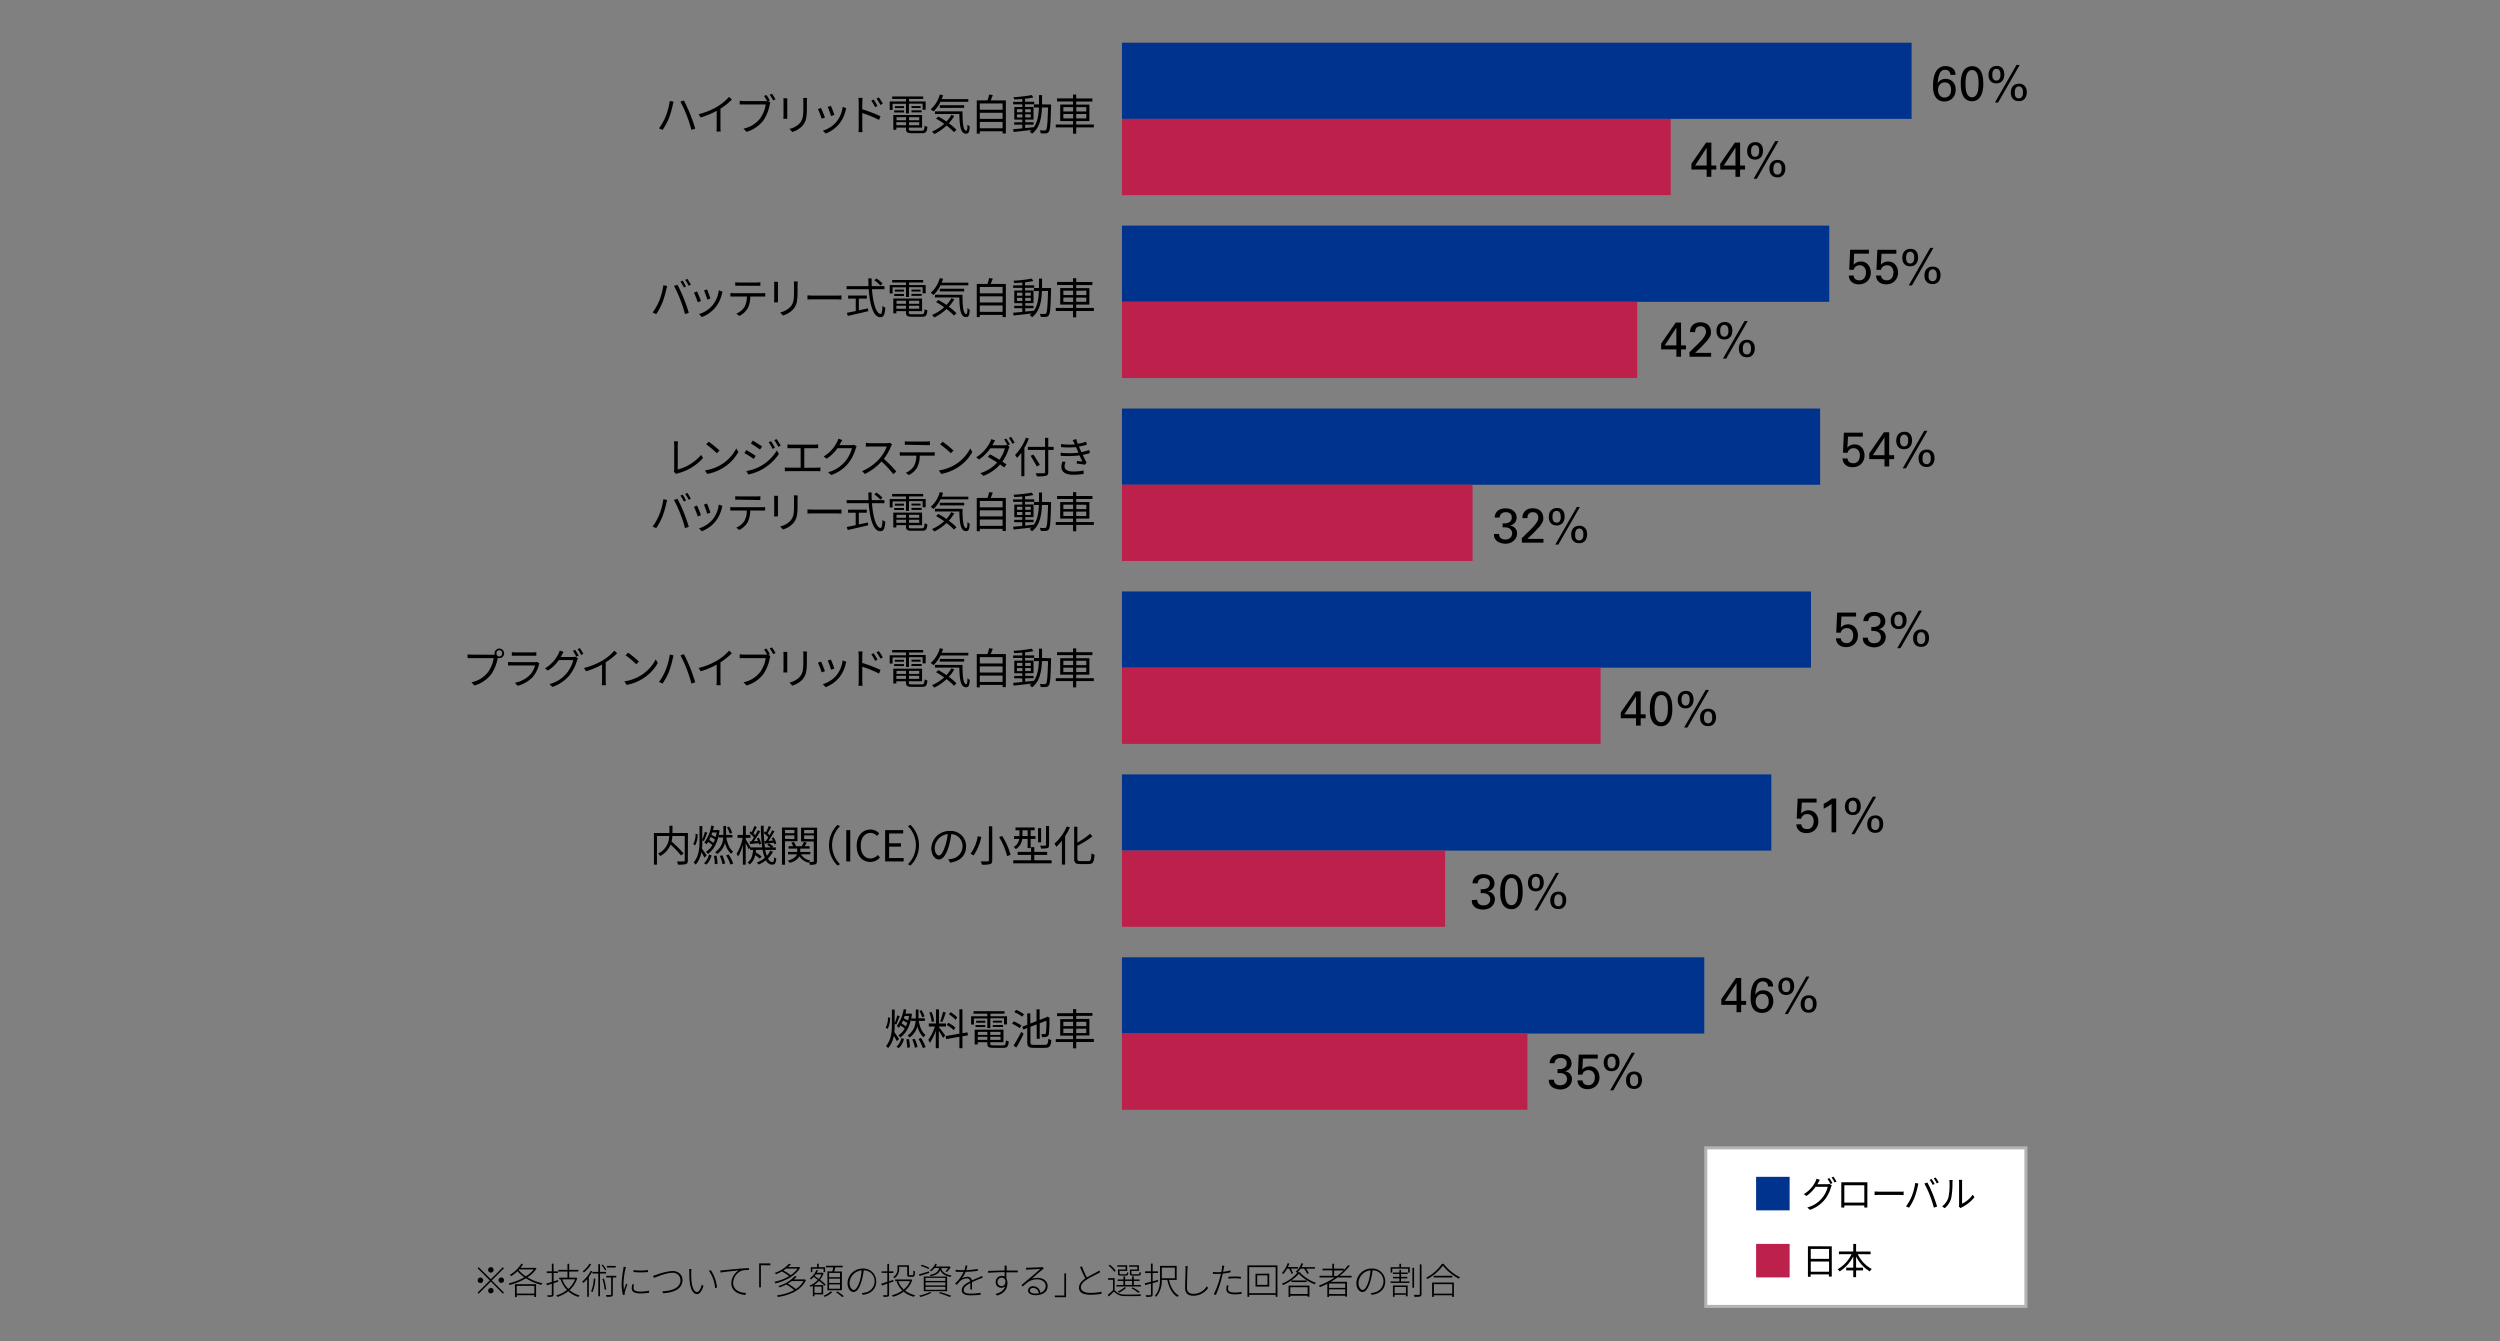 <svg xmlns="http://www.w3.org/2000/svg" viewBox="0 0 820 440"><rect x="0" y="0" width="820" height="440" fill="#808080" stroke="none"/><defs><style>.cls-1{fill:#00338d;}.cls-2{fill:#bc204b;}.cls-3{fill:#fff;stroke:#b4b4b4;stroke-miterlimit:10;}.cls-4{fill:none;}</style></defs><g id="レイヤー_2" data-name="レイヤー 2"><g id="レイヤー_1-2" data-name="レイヤー 1"><path d="M219.69,33.11l1.24.26c-.09.32-.19.72-.26,1a29,29,0,0,1-1.26,4.38,20.41,20.41,0,0,1-2.08,3.85l-1.19-.5a17.6,17.6,0,0,0,2.16-3.81A21.81,21.81,0,0,0,219.69,33.11Zm3.49.23,1.13-.38c.55,1,1.44,2.95,2.05,4.44s1.3,3.53,1.68,4.79l-1.25.41a44.35,44.35,0,0,0-1.58-4.82A39.12,39.12,0,0,0,223.18,33.34Z"/><path d="M240.06,32.65a22.18,22.18,0,0,1-3.75,3v6a10,10,0,0,0,.08,1.49H235a13.4,13.4,0,0,0,.08-1.49v-5.3a28,28,0,0,1-5.27,2.19l-.64-1.1a22.09,22.09,0,0,0,6.26-2.57,15.88,15.88,0,0,0,3.69-3.1Z"/><path d="M252,33.2l.68.43a3.44,3.44,0,0,0-.21.7,13.86,13.86,0,0,1-2.08,5.17,10.75,10.75,0,0,1-5.52,3.74l-1-1.05a9.28,9.28,0,0,0,5.46-3.36,10.64,10.64,0,0,0,1.83-4.57H244c-.54,0-1,0-1.38,0V33.07c.37,0,.93.08,1.4.08h7a3.34,3.34,0,0,0,.61,0c-.3-.53-.72-1.23-1-1.68l.76-.32A20.2,20.2,0,0,1,252.52,33Zm1.22-2.45a21.16,21.16,0,0,1,1.15,1.84l-.78.34a15.65,15.65,0,0,0-1.14-1.86Z"/><path d="M258.22,32.23c0,.27,0,.67,0,1v4.68c0,.35,0,.81,0,1.06h-1.29c0-.21.06-.66.06-1.08V33.24c0-.25,0-.74-.06-1Zm6.49-.1c0,.34-.06.75-.06,1.21v2.27c0,3.36-.45,4.46-1.46,5.67a7.49,7.49,0,0,1-3.33,2l-.91-1a6.46,6.46,0,0,0,3.36-1.87c1-1.16,1.18-2.29,1.18-4.94V33.34c0-.46,0-.87-.07-1.21Z"/><path d="M270.59,38.55l-1.07.39a24.94,24.94,0,0,0-1.24-3.15l1-.41C269.59,36,270.32,37.82,270.59,38.55Zm7-3.08c-.1.29-.15.51-.21.7a11,11,0,0,1-2,4.3,10.74,10.74,0,0,1-4.56,3.33l-.93-.95a9.24,9.24,0,0,0,4.55-3,9.58,9.58,0,0,0,1.94-4.79Zm-4,2.24-1,.36a26.4,26.4,0,0,0-1.09-3l1-.35C272.8,35.24,273.49,37.09,273.67,37.71Z"/><path d="M282.81,35.84a45.49,45.49,0,0,1,6,2.3l-.49,1.19a36.18,36.18,0,0,0-5.49-2.24V41.7a15.2,15.2,0,0,0,.09,1.65h-1.35a14.28,14.28,0,0,0,.09-1.65V33.55a8.21,8.21,0,0,0-.12-1.46h1.38a14.48,14.48,0,0,0-.09,1.46Zm4.22-.7A14.5,14.5,0,0,0,285.78,33l.77-.35a19.18,19.18,0,0,1,1.28,2.12Zm1.75-.71a15.76,15.76,0,0,0-1.3-2.1l.77-.37A19.12,19.12,0,0,1,289.56,34Z"/><path d="M297.17,34.05h-4.4v2h-.94V33.29h5.34v-.85h-4.54v-.81H302.8v.81h-4.62v.85h5.43V36h-1v-2h-4.47v3.2h-1Zm5.11,8.83c.75,0,.89-.26,1-1.66a2.5,2.5,0,0,0,.91.35c-.16,1.7-.48,2.12-1.8,2.12h-3.22c-1.57,0-2-.27-2-1.39v-.45H294v.73h-1V37.72h9.44v4.13h-4.34v.45c0,.48.17.58,1.05.58Zm-9-6.66h3.23v.66h-3.23Zm3.23-.77h-3v-.64h3Zm-2.44,3v1h3.11v-1Zm3.11,2.62v-1H294v1Zm4.33-2.62h-3.34v1h3.34Zm0,2.62v-1h-3.34v1Zm.46-6.29v.64h-3v-.64Zm-3,1.41h3.33v.66h-3.33Z"/><path d="M308.48,33.39a11,11,0,0,1-2.27,3.15,9.28,9.28,0,0,0-.95-.67,10,10,0,0,0,3-4.87l1.08.25c-.14.43-.29.85-.46,1.26h8.73v.88ZM313,38a14.81,14.81,0,0,1-1.78,2.44,17.37,17.37,0,0,1,2.5,2.13l-.82.78a16.87,16.87,0,0,0-2.44-2.16,16,16,0,0,1-4,2.78,5.25,5.25,0,0,0-.77-.8,14.3,14.3,0,0,0,4-2.57c-.87-.61-1.8-1.2-2.66-1.69l.74-.69c.85.48,1.78,1,2.67,1.64a10.71,10.71,0,0,0,1.61-2.2Zm2.7-1.47c0,3.61.21,6.32,1.26,6.32.28,0,.35-.8.38-2a3.76,3.76,0,0,0,.73.6c-.1,1.75-.33,2.38-1.18,2.4-1.85,0-2.14-2.62-2.23-6.45h-8v-.89Zm-7.45-1.12V34.5h8v.87Z"/><path d="M329.92,32.93V43.77h-1.07v-.71h-7.47v.78h-1V32.93h3.52a19.76,19.76,0,0,0,.55-1.92l1.19.16c-.21.6-.47,1.23-.7,1.76Zm-8.54,1V36h7.47V33.93Zm0,3.06v2h7.47V37Zm7.47,5.09V40h-7.47v2.08Z"/><path d="M344.75,34.28s0,.39,0,.53c-.15,5.87-.28,7.81-.76,8.4a1.07,1.07,0,0,1-.93.52,9.54,9.54,0,0,1-1.7,0,3,3,0,0,0-.29-1c.67.06,1.29.07,1.55.07a.54.54,0,0,0,.51-.22c.32-.41.49-2.26.63-7.34h-2c-.16,3.72-.81,6.78-3.27,8.62a3.88,3.88,0,0,0-.77-.74,5.94,5.94,0,0,0,.61-.49c-2.13.25-4.3.49-5.87.66l-.15-.91,3-.28v-1.2h-2.65v-.8h2.65v-.86h-2.62V35.1h2.62v-.88h-3v-.81h3v-.93c-.9.07-1.81.13-2.64.16a3,3,0,0,0-.25-.77,45.19,45.19,0,0,0,6-.69l.52.8a26,26,0,0,1-2.73.4v1h3v.81h-3v.88H339v4.16h-2.71v.86H339v.8h-2.74V42c.91-.08,1.86-.18,2.8-.29v.07c1.22-1.66,1.58-3.91,1.71-6.54h-1.64v-1h1.66c0-1,0-2,0-3.07h1c0,1,0,2.08,0,3.07Zm-11.19,2.54h1.77v-1h-1.77Zm1.77,1.71v-1h-1.77v1Zm.94-2.71v1h1.83v-1Zm1.83,1.69h-1.83v1h1.83Z"/><path d="M358.78,41.78H353v2.08h-1.05V41.78h-5.66v-.94h5.66V39.7h-4.2V34.28h4.2v-1h-5.23v-1h5.23V31H353V32.3h5.31v1H353v1h4.32V39.7H353v1.14h5.79Zm-10-5.21h3.2V35.14h-3.2Zm3.2,2.27V37.4h-3.2v1.44Zm1.05-3.7v1.43h3.28V35.14Zm3.28,2.26H353v1.44h3.28Z"/><path d="M217.58,93.55l1.25.25c-.09.31-.2.72-.26,1a30.36,30.36,0,0,1-1.27,4.37,20.91,20.91,0,0,1-2.06,3.85l-1.19-.51a18.36,18.36,0,0,0,2.16-3.81A21.37,21.37,0,0,0,217.58,93.55Zm3.49.23,1.13-.38a46.22,46.22,0,0,1,2.05,4.42c.57,1.39,1.31,3.53,1.68,4.79l-1.25.41a41.6,41.6,0,0,0-1.58-4.82A36.35,36.35,0,0,0,221.07,93.78Zm4,.18-.76.33a17.18,17.18,0,0,0-1.13-1.94l.74-.31A15.72,15.72,0,0,1,225,94Zm1.57-.58-.76.34a13.71,13.71,0,0,0-1.16-1.93l.74-.31A16.05,16.05,0,0,1,226.59,93.38Z"/><path d="M229.92,98.75l-1.06.39A24.91,24.91,0,0,0,227.61,96l1-.41C228.93,96.18,229.66,98,229.92,98.75ZM237,95.67c-.1.29-.16.51-.21.7a11,11,0,0,1-2,4.3A10.76,10.76,0,0,1,230.2,104l-.92-1a9.33,9.33,0,0,0,4.55-3,9.57,9.57,0,0,0,1.93-4.79Zm-4,2.24-1,.36a28.43,28.43,0,0,0-1.09-3l1-.35C232.14,95.44,232.82,97.29,233,97.91Z"/><path d="M249.88,96.17A7,7,0,0,0,251,96.1v1.16l-1.09,0h-3.81a8.59,8.59,0,0,1-.83,3.82,6.67,6.67,0,0,1-2.76,2.55l-1-.76a5.81,5.81,0,0,0,2.65-2.14,6.72,6.72,0,0,0,.81-3.47h-4.18c-.44,0-.84,0-1.22,0V96.1a11.47,11.47,0,0,0,1.22.07Zm-7.44-2.46c-.46,0-.93,0-1.28,0V92.58a10.09,10.09,0,0,0,1.26.09h5.68a9.69,9.69,0,0,0,1.3-.09v1.17c-.41,0-.9,0-1.3,0Z"/><path d="M255.17,92.43c0,.27,0,.67,0,1v4.68c0,.35,0,.81,0,1.06h-1.29c0-.21.06-.66.06-1.08V93.44c0-.25,0-.74-.06-1Zm6.49-.1c0,.34-.06.74-.06,1.21v2.27c0,3.36-.45,4.46-1.46,5.67a7.49,7.49,0,0,1-3.33,2l-.91-1a6.46,6.46,0,0,0,3.36-1.87c1-1.16,1.18-2.29,1.18-4.94V93.54c0-.47,0-.87-.07-1.21Z"/><path d="M264.85,96.88c.42,0,1.17.08,1.95.08h7.68a14.52,14.52,0,0,0,1.51-.08v1.38c-.28,0-.87-.07-1.5-.07H266.8c-.77,0-1.51,0-1.95.07Z"/><path d="M286,94.85c.35,4.71,1.44,8.11,2.83,8.11.38,0,.54-.77.63-2.63a3.1,3.1,0,0,0,.92.58c-.18,2.42-.57,3.13-1.64,3.13-2.27,0-3.43-4-3.81-9.19h-7.23v-1h7.16c0-.83,0-1.68-.07-2.53h1.1c0,.86,0,1.7.05,2.53h4.15v1Zm-4.29,6.92c1-.21,2-.4,3-.63l.08.93c-2.36.56-4.93,1.15-6.71,1.54l-.32-1,2.93-.59V97.94h-2.5v-1h6.14v1h-2.62Zm7.07-8.11a12.21,12.21,0,0,0-2-1.75l.7-.57a12.25,12.25,0,0,1,2,1.66Z"/><path d="M297.17,94.25h-4.4v2h-.94V93.5h5.34v-.86h-4.54v-.81H302.8v.81h-4.62v.86h5.44v2.71h-1v-2h-4.47v3.2h-1Zm5.11,8.83c.75,0,.89-.26,1-1.66a2.5,2.5,0,0,0,.91.35c-.16,1.7-.48,2.12-1.8,2.12h-3.22c-1.57,0-2-.27-2-1.39v-.45H294v.73h-1V97.92h9.44v4.13h-4.35v.45c0,.48.17.58,1.05.58Zm-9-6.66h3.22v.66h-3.22Zm3.22-.77h-3V95h3Zm-2.44,3v1h3.11v-1Zm3.11,2.62v-1H294v1Zm4.33-2.62h-3.34v1h3.34Zm0,2.62v-1h-3.34v1Zm.46-6.29v.64h-3V95Zm-3,1.41h3.34v.66h-3.34Z"/><path d="M308.48,93.59a11,11,0,0,1-2.27,3.15,9.28,9.28,0,0,0-.95-.67,10,10,0,0,0,3-4.87l1.08.25c-.14.43-.29.85-.46,1.26h8.73v.88ZM313,98.16a14.81,14.81,0,0,1-1.78,2.44,18,18,0,0,1,2.5,2.13l-.82.78a16.87,16.87,0,0,0-2.44-2.16,16,16,0,0,1-4,2.78,5.25,5.25,0,0,0-.77-.8,14.3,14.3,0,0,0,4-2.57c-.87-.61-1.8-1.2-2.66-1.69l.74-.69c.85.48,1.78,1,2.67,1.64a10.71,10.71,0,0,0,1.61-2.2Zm2.7-1.47c0,3.61.21,6.32,1.26,6.32.28,0,.35-.8.38-2a3.76,3.76,0,0,0,.73.6c-.1,1.75-.33,2.38-1.18,2.4-1.85,0-2.14-2.62-2.23-6.45h-8v-.89Zm-7.45-1.12V94.7h8v.87Z"/><path d="M329.92,93.13V104h-1.07v-.71h-7.47V104h-1V93.13h3.52a19.76,19.76,0,0,0,.55-1.92l1.19.16c-.21.6-.47,1.23-.7,1.76Zm-8.54,1v2.09h7.47V94.12Zm0,3.07v2h7.47v-2Zm7.47,5.09V100.2h-7.47v2.08Z"/><path d="M344.75,94.48s0,.39,0,.53c-.15,5.87-.28,7.81-.76,8.4a1.07,1.07,0,0,1-.93.52,9.54,9.54,0,0,1-1.7,0,3,3,0,0,0-.29-1c.67.06,1.29.07,1.55.07a.54.54,0,0,0,.51-.22c.32-.41.49-2.26.63-7.34h-2c-.16,3.72-.81,6.78-3.27,8.62a3.88,3.88,0,0,0-.77-.74,5.94,5.94,0,0,0,.61-.49c-2.13.25-4.3.49-5.87.66l-.15-.91,3-.28v-1.2h-2.65v-.8h2.65v-.86h-2.62V95.3h2.62v-.88h-3v-.81h3v-.93c-.9.07-1.81.13-2.64.16a3,3,0,0,0-.25-.77,45.19,45.19,0,0,0,6-.69l.52.8a26,26,0,0,1-2.73.4v1h3v.81h-3v.88H339v4.16h-2.71v.86H339v.8h-2.74v1.1c.91-.08,1.86-.18,2.8-.29V102c1.22-1.66,1.58-3.91,1.71-6.54h-1.64v-1h1.66c0-1,0-2,0-3.07h1c0,1,0,2.09,0,3.07ZM333.56,97h1.77V96h-1.77Zm1.77,1.71v-1h-1.77v1Zm.94-2.71v1h1.83V96Zm1.83,1.69h-1.83v1h1.83Z"/><path d="M358.78,102H353v2.08h-1.05V102h-5.66V101h5.66V99.9h-4.2V94.48h4.2v-1h-5.23v-1h5.23V91.24H353V92.5h5.31v1H353v1h4.32V99.9H353V101h5.79Zm-10-5.21h3.2V95.34h-3.2Zm3.2,2.27V97.6h-3.2V99Zm1.05-3.7v1.43h3.28V95.34Zm3.28,2.26H353V99h3.28Z"/><path d="M221,154.7a1.65,1.65,0,0,0,.14-.68v-8a9.15,9.15,0,0,0-.12-1.27h1.38a8.49,8.49,0,0,0-.1,1.27V154a15.24,15.24,0,0,0,7.66-4.78l.63,1a16.33,16.33,0,0,1-8.19,5,1.88,1.88,0,0,0-.59.25Z"/><path d="M236.83,152.22a13.18,13.18,0,0,0,4.68-5.15l.67,1.19a14,14,0,0,1-4.7,5,15.16,15.16,0,0,1-5.51,2.19l-.74-1.15A14.48,14.48,0,0,0,236.83,152.22Zm-.82-4.44-.89.88a30.24,30.24,0,0,0-3.48-2.92l.79-.86A31.42,31.42,0,0,1,236,147.78Z"/><path d="M247.87,149.53l-.64,1a33.53,33.53,0,0,0-3.07-1.92l.63-1C245.62,148.09,247.26,149.1,247.87,149.53Zm1.63,3.35a14.43,14.43,0,0,0,5.31-5.14l.67,1.16a16.33,16.33,0,0,1-5.4,5,16.74,16.74,0,0,1-4.63,1.74l-.65-1.13A15.28,15.28,0,0,0,249.5,152.88Zm.45-6.42-.66,1c-.68-.52-2.2-1.53-3-2l.63-.94C247.73,145,249.34,146,250,146.46Zm4.24.41-.8.37a13.88,13.88,0,0,0-1.27-2.2l.77-.34A20.74,20.74,0,0,1,254.19,146.87Zm1.88-.7-.8.37a16.64,16.64,0,0,0-1.33-2.18l.78-.33A20.24,20.24,0,0,1,256.07,146.17Z"/><path d="M267.92,153.4a8.28,8.28,0,0,0,1.16-.09v1.28a8.19,8.19,0,0,0-1.16-.06h-9.26c-.38,0-.8,0-1.23.06v-1.28a8.91,8.91,0,0,0,1.23.09h3.95V147h-3.15c-.27,0-.83,0-1.18,0v-1.23a10.62,10.62,0,0,0,1.18.08h7.7a10.3,10.3,0,0,0,1.19-.08V147a11.36,11.36,0,0,0-1.19,0H263.8v6.44Z"/><path d="M281,146.39a5.67,5.67,0,0,0-.33.75A13.7,13.7,0,0,1,278.2,152a12.36,12.36,0,0,1-5.58,3.81l-1-.91a11.36,11.36,0,0,0,5.58-3.52,11.22,11.22,0,0,0,2.23-4.37H274.7a13.94,13.94,0,0,1-3.55,3.45l-1-.73a11.48,11.48,0,0,0,4.39-4.74,4,4,0,0,0,.44-1.1l1.3.43c-.24.36-.49.83-.63,1.09s-.21.39-.33.59h3.81a2.58,2.58,0,0,0,.91-.13Z"/><path d="M292.6,145.78a5.27,5.27,0,0,0-.35.61,17.21,17.21,0,0,1-2.35,4.11,40.38,40.38,0,0,1,4.09,4.17l-1,.86a31.56,31.56,0,0,0-3.85-4.16,17.83,17.83,0,0,1-5.46,4.09l-.9-.94a16,16,0,0,0,5.77-4.16,12.77,12.77,0,0,0,2.33-3.9h-5.47c-.49,0-1.26.06-1.41.08v-1.28c.19,0,1,.1,1.41.1h5.41a3.69,3.69,0,0,0,1.05-.13Z"/><path d="M305.49,148.37a6.94,6.94,0,0,0,1.09-.07v1.16l-1.09,0h-3.81a8.46,8.46,0,0,1-.83,3.82,6.67,6.67,0,0,1-2.76,2.55l-1-.76a5.78,5.78,0,0,0,2.64-2.14,6.83,6.83,0,0,0,.82-3.47h-4.19c-.44,0-.84,0-1.22,0V148.3a11.47,11.47,0,0,0,1.22.07Zm-7.44-2.47c-.46,0-.92,0-1.27,0v-1.17a9.82,9.82,0,0,0,1.26.09h5.67a9.58,9.58,0,0,0,1.3-.09V146c-.4,0-.89,0-1.3,0Z"/><path d="M313.57,152.22a13.26,13.26,0,0,0,4.68-5.15l.67,1.19a14,14,0,0,1-4.71,5,15.1,15.1,0,0,1-5.5,2.19l-.75-1.15A14.47,14.47,0,0,0,313.57,152.22Zm-.83-4.44-.88.88a29.55,29.55,0,0,0-3.49-2.92l.8-.86A31.3,31.3,0,0,1,312.74,147.78Z"/><path d="M330.08,143.86a17.41,17.41,0,0,1,1.15,1.92l-.74.34.66.39a4.46,4.46,0,0,0-.32.74,14.9,14.9,0,0,1-2.06,4.17c.53.34,1,.66,1.36.91l-.77,1c-.34-.27-.8-.6-1.33-1a13.24,13.24,0,0,1-5.49,3.74l-1-.88a12.25,12.25,0,0,0,5.54-3.49c-1.1-.71-2.29-1.41-3.08-1.85l.73-.82c.81.42,2,1.09,3.08,1.76a11.46,11.46,0,0,0,1.79-3.74h-4.77a14.66,14.66,0,0,1-3.7,3.67l-.94-.73a12.35,12.35,0,0,0,4.5-4.86,5.6,5.6,0,0,0,.45-1.1l1.26.4c-.23.37-.48.83-.62,1.09a5.54,5.54,0,0,1-.29.52h3.82a2.85,2.85,0,0,0,.92-.12l.24.14a15.36,15.36,0,0,0-1.12-1.91Zm1.55-.56a17.72,17.72,0,0,1,1.16,1.91l-.74.33a13.1,13.1,0,0,0-1.17-1.92Z"/><path d="M337.46,143.85A21.51,21.51,0,0,1,336,146.9v9.29h-1v-7.68a15.38,15.38,0,0,1-1.42,1.7,7.22,7.22,0,0,0-.64-1,15.52,15.52,0,0,0,3.56-5.66Zm8.14,3.72h-1.77v7.23c0,.78-.22,1.11-.74,1.26a12.14,12.14,0,0,1-3,.17,4.49,4.49,0,0,0-.4-1c1.17,0,2.32,0,2.66,0s.43-.11.43-.43v-7.23h-5.64v-1h5.64v-2.95h1.05v2.95h1.77ZM340.05,153c-.42-.87-1.32-2.37-2-3.49l.9-.42c.72,1.08,1.65,2.54,2.1,3.39Z"/><path d="M357.5,148.61a19.45,19.45,0,0,1-2.35.59c.41.88.86,1.82,1.25,2.55l-.55.68c-.7-.12-1.82-.28-2.7-.39l.1-.85,1.76.19c-.26-.54-.59-1.27-.91-2a33.16,33.16,0,0,1-6.2.12l0-1a27.45,27.45,0,0,0,5.83,0l-.49-1.13c-.11-.24-.21-.49-.31-.71a29.48,29.48,0,0,1-4.87,0l-.07-1a25.31,25.31,0,0,0,4.54.12c-.07-.16-.13-.3-.19-.42a9.46,9.46,0,0,0-.51-1L353,144a12.58,12.58,0,0,0,.51,1.54,14.68,14.68,0,0,0,2.76-.66l.2,1a19.22,19.22,0,0,1-2.58.58l.25.58c.12.29.31.73.55,1.25a14.61,14.61,0,0,0,2.56-.69Zm-8,2.88a5,5,0,0,0-.32,1.42c0,1.06.84,1.74,2.82,1.74a16.34,16.34,0,0,0,3.42-.33l0,1.14a22.14,22.14,0,0,1-3.35.26c-2.48,0-3.94-.85-3.94-2.59a6,6,0,0,1,.33-1.73Z"/><path d="M217.58,163.75l1.25.25c-.09.31-.2.72-.26,1a30.36,30.36,0,0,1-1.27,4.37,20.91,20.91,0,0,1-2.06,3.85l-1.19-.51a18.36,18.36,0,0,0,2.16-3.81A21.37,21.37,0,0,0,217.58,163.75Zm3.49.22,1.13-.37a46.22,46.22,0,0,1,2.05,4.42c.57,1.39,1.31,3.53,1.68,4.79l-1.25.41a41.6,41.6,0,0,0-1.58-4.82A37.26,37.26,0,0,0,221.07,164Zm4,.19-.76.33a17.18,17.18,0,0,0-1.13-1.94l.74-.31A15.72,15.72,0,0,1,225,164.16Zm1.57-.58-.76.34a13.71,13.71,0,0,0-1.16-1.93l.74-.31A16.05,16.05,0,0,1,226.59,163.58Z"/><path d="M229.92,169l-1.06.39a24.91,24.91,0,0,0-1.25-3.15l1-.41C228.93,166.38,229.66,168.22,229.92,169Zm7.05-3.08c-.1.29-.16.51-.21.7a11,11,0,0,1-2,4.3,10.76,10.76,0,0,1-4.57,3.33l-.92-.95a9.33,9.33,0,0,0,4.55-3,9.57,9.57,0,0,0,1.93-4.79Zm-4,2.24-1,.36a28.43,28.43,0,0,0-1.09-3l1-.35C232.14,165.64,232.82,167.49,233,168.11Z"/><path d="M249.88,166.37a7,7,0,0,0,1.09-.07v1.16l-1.09,0h-3.81a8.59,8.59,0,0,1-.83,3.82,6.67,6.67,0,0,1-2.76,2.55l-1-.76a5.81,5.81,0,0,0,2.65-2.14,6.72,6.72,0,0,0,.81-3.47h-4.18c-.44,0-.84,0-1.22,0V166.3a11.47,11.47,0,0,0,1.22.07Zm-7.44-2.47c-.46,0-.93,0-1.28,0v-1.17a10.09,10.09,0,0,0,1.26.09h5.68a9.69,9.69,0,0,0,1.3-.09V164c-.41,0-.9,0-1.3,0Z"/><path d="M255.17,162.63c0,.27,0,.67,0,1v4.68c0,.35,0,.81,0,1.06h-1.29c0-.21.06-.66.06-1.08v-4.66c0-.25,0-.74-.06-1Zm6.49-.1c0,.34-.06.74-.06,1.21V166c0,3.36-.45,4.46-1.46,5.67a7.49,7.49,0,0,1-3.33,2l-.91-1a6.39,6.39,0,0,0,3.36-1.87c1-1.16,1.18-2.29,1.18-4.94v-2.21c0-.47,0-.87-.07-1.21Z"/><path d="M264.85,167.08c.42,0,1.17.07,1.95.07h7.68c.7,0,1.2,0,1.51-.07v1.38c-.28,0-.87-.07-1.5-.07H266.8c-.77,0-1.51,0-1.95.07Z"/><path d="M286,165.05c.35,4.71,1.44,8.11,2.83,8.11.38,0,.54-.77.63-2.63a3.1,3.1,0,0,0,.92.58c-.18,2.42-.57,3.13-1.64,3.13-2.27,0-3.43-4-3.81-9.19h-7.23v-1h7.16c0-.82,0-1.68-.07-2.53h1.1c0,.86,0,1.71.05,2.53h4.15v1ZM281.69,172c1-.21,2-.4,3-.63l.08.93c-2.36.56-4.93,1.15-6.71,1.54l-.32-1,2.93-.59v-4.07h-2.5v-1h6.14v1h-2.62Zm7.07-8.11a12.21,12.21,0,0,0-2-1.75l.7-.57a11.78,11.78,0,0,1,2,1.67Z"/><path d="M297.17,164.45h-4.4v2h-.94V163.7h5.34v-.86h-4.54V162H302.8v.81h-4.62v.86h5.44v2.71h-1v-2h-4.47v3.19h-1Zm5.11,8.83c.75,0,.89-.26,1-1.66a2.5,2.5,0,0,0,.91.35c-.16,1.7-.48,2.12-1.8,2.12h-3.22c-1.57,0-2-.27-2-1.39v-.45H294V173h-1v-4.86h9.44v4.13h-4.35v.45c0,.48.17.58,1.05.58Zm-9-6.66h3.22v.66h-3.22Zm3.22-.77h-3v-.64h3Zm-2.44,3v1h3.11v-1Zm3.11,2.62v-1H294v1Zm4.33-2.62h-3.34v1h3.34Zm0,2.62v-1h-3.34v1Zm.46-6.29v.64h-3v-.64Zm-3,1.41h3.34v.66h-3.34Z"/><path d="M308.48,163.79a11,11,0,0,1-2.27,3.15,9.28,9.28,0,0,0-.95-.67,10,10,0,0,0,3-4.87l1.08.25c-.14.43-.29.85-.46,1.26h8.73v.88Zm4.52,4.57a14.81,14.81,0,0,1-1.78,2.44,18,18,0,0,1,2.5,2.13l-.82.78a16.87,16.87,0,0,0-2.44-2.16,16,16,0,0,1-4,2.78,5.25,5.25,0,0,0-.77-.8,14.3,14.3,0,0,0,4-2.57c-.87-.61-1.8-1.2-2.66-1.69l.74-.69c.85.48,1.78,1,2.67,1.64A10.71,10.71,0,0,0,312,168Zm2.7-1.47c0,3.61.21,6.32,1.26,6.32.28,0,.35-.8.38-2a3.76,3.76,0,0,0,.73.6c-.1,1.75-.33,2.38-1.18,2.4-1.85,0-2.14-2.62-2.23-6.44h-8v-.9Zm-7.45-1.12v-.87h8v.87Z"/><path d="M329.92,163.33v10.84h-1.07v-.71h-7.47v.78h-1V163.33h3.52a19.76,19.76,0,0,0,.55-1.92l1.19.16c-.21.6-.47,1.23-.7,1.76Zm-8.54,1v2.08h7.47v-2.08Zm0,3.06v2h7.47v-2Zm7.47,5.09V170.4h-7.47v2.08Z"/><path d="M344.75,164.68s0,.39,0,.53c-.15,5.87-.28,7.81-.76,8.4a1.07,1.07,0,0,1-.93.52,9.54,9.54,0,0,1-1.7,0,3,3,0,0,0-.29-1c.67.06,1.29.07,1.55.07a.54.54,0,0,0,.51-.22c.32-.41.49-2.26.63-7.34h-2c-.16,3.72-.81,6.78-3.27,8.63a3.66,3.66,0,0,0-.77-.75,5.94,5.94,0,0,0,.61-.49c-2.13.25-4.3.49-5.87.66l-.15-.91,3-.28v-1.21h-2.65v-.79h2.65v-.86h-2.62V165.5h2.62v-.88h-3v-.81h3v-.93c-.9.07-1.81.13-2.64.16a3,3,0,0,0-.25-.77,45.19,45.19,0,0,0,6-.69l.52.8a26,26,0,0,1-2.73.4v1h3v.81h-3v.88H339v4.16h-2.71v.86H339v.79h-2.74v1.11c.91-.08,1.86-.18,2.8-.29v.07c1.22-1.66,1.58-3.91,1.71-6.54h-1.64v-1h1.66c0-1,0-2,0-3.07h1c0,1,0,2.09,0,3.07Zm-11.19,2.54h1.77v-1h-1.77Zm1.77,1.71v-1h-1.77v1Zm.94-2.71v1h1.83v-1Zm1.83,1.69h-1.83v1h1.83Z"/><path d="M358.78,172.18H353v2.08h-1.05v-2.08h-5.66v-.94h5.66V170.1h-4.2v-5.42h4.2v-1h-5.23v-1h5.23v-1.26H353v1.26h5.31v1H353v1h4.32v5.42H353v1.14h5.79Zm-10-5.21h3.2v-1.43h-3.2Zm3.2,2.27V167.8h-3.2v1.44Zm1.05-3.7V167h3.28v-1.43Zm3.28,2.26H353v1.44h3.28Z"/><path d="M161.82,214.75h.46a1.63,1.63,0,0,1-.07-.45,1.57,1.57,0,1,1,1.57,1.57,1.91,1.91,0,0,1-.54-.08l0,.15a13.89,13.89,0,0,1-2.09,5.17,10.75,10.75,0,0,1-5.52,3.74l-1-1.05a9.24,9.24,0,0,0,5.46-3.36,10.66,10.66,0,0,0,1.84-4.57h-7.18c-.54,0-1,0-1.38,0v-1.23c.38,0,.94.08,1.4.08Zm2.88-.46a.93.93,0,1,0-1.85,0,.93.93,0,1,0,1.85,0Z"/><path d="M176.94,217.61a2.71,2.71,0,0,0-.18.41,9.76,9.76,0,0,1-2,4,10.2,10.2,0,0,1-5,2.92l-.87-1a9.5,9.5,0,0,0,4.93-2.56,7.11,7.11,0,0,0,1.67-3.1H168l-1.36,0v-1.17c.51.05,1,.08,1.36.08h7.39a2,2,0,0,0,.77-.11Zm-9.06-3.7a8.24,8.24,0,0,0,1.26.07h5.51a8.23,8.23,0,0,0,1.27-.07v1.17c-.34,0-.81,0-1.29,0h-5.49c-.43,0-.88,0-1.26,0Z"/><path d="M187.74,215.5a2.54,2.54,0,0,0,.91-.13l.92.56a4.86,4.86,0,0,0-.32.74,13.69,13.69,0,0,1-2.48,4.84,12.51,12.51,0,0,1-5.57,3.81l-1-.93a10.77,10.77,0,0,0,7.83-7.88h-4.72a13.34,13.34,0,0,1-3.56,3.44l-1-.71a11.79,11.79,0,0,0,4.4-4.74,4.85,4.85,0,0,0,.43-1.12l1.29.44c-.22.36-.48.84-.62,1.09s-.21.39-.32.59Zm.91-2.36c.35.51.85,1.35,1.15,1.92l-.76.34a16.22,16.22,0,0,0-1.13-1.93Zm1.54-.56a17.72,17.72,0,0,1,1.16,1.91l-.74.33a14.48,14.48,0,0,0-1.16-1.91Z"/><path d="M202.43,214.25a21.89,21.89,0,0,1-3.76,3v6a9.77,9.77,0,0,0,.09,1.49h-1.38a11,11,0,0,0,.09-1.49V218a28,28,0,0,1-5.27,2.19l-.64-1.1a22.09,22.09,0,0,0,6.26-2.57,15.61,15.61,0,0,0,3.68-3.1Z"/><path d="M210.4,221.42a13.22,13.22,0,0,0,4.67-5.15l.68,1.19a14,14,0,0,1-4.71,5,15.17,15.17,0,0,1-5.5,2.19l-.75-1.15A14.6,14.6,0,0,0,210.4,221.42Zm-.83-4.44-.88.89a28.65,28.65,0,0,0-3.49-2.93l.8-.86A32.2,32.2,0,0,1,209.57,217Z"/><path d="M219.69,214.71l1.24.25c-.09.33-.19.73-.26,1a29,29,0,0,1-1.26,4.38,20.41,20.41,0,0,1-2.08,3.85l-1.19-.5a17.6,17.6,0,0,0,2.16-3.81A21.81,21.81,0,0,0,219.69,214.71Zm3.49.23,1.13-.38c.55,1,1.44,2.95,2.05,4.44s1.3,3.53,1.68,4.79l-1.25.41a44.35,44.35,0,0,0-1.58-4.82A39.12,39.12,0,0,0,223.18,214.94Z"/><path d="M240.06,214.25a22.18,22.18,0,0,1-3.75,3v6a11.55,11.55,0,0,0,.08,1.49H235a13.4,13.4,0,0,0,.08-1.49V218a28.14,28.14,0,0,1-5.26,2.19l-.65-1.1a22.09,22.09,0,0,0,6.26-2.57,15.88,15.88,0,0,0,3.69-3.1Z"/><path d="M252,214.8l.69.43a2.51,2.51,0,0,0-.21.7,13.89,13.89,0,0,1-2.09,5.17,10.75,10.75,0,0,1-5.52,3.74l-1-1.05a9.28,9.28,0,0,0,5.46-3.36,10.79,10.79,0,0,0,1.84-4.57H244c-.54,0-1,0-1.38,0v-1.23c.37,0,.93.08,1.4.08h7a3.34,3.34,0,0,0,.61,0c-.3-.53-.72-1.23-1-1.68l.76-.32a20.2,20.2,0,0,1,1.12,1.85Zm1.22-2.45a19.93,19.93,0,0,1,1.15,1.85l-.77.33a15.71,15.71,0,0,0-1.15-1.86Z"/><path d="M258.22,213.83c0,.27,0,.67,0,1v4.68c0,.35,0,.81,0,1.06h-1.29c0-.21.06-.66.06-1.08v-4.66c0-.25,0-.74-.06-1Zm6.49-.1c0,.34-.06.74-.06,1.21v2.27c0,3.36-.45,4.46-1.45,5.67a7.57,7.57,0,0,1-3.34,2l-.91-1a6.39,6.39,0,0,0,3.36-1.87c1-1.16,1.18-2.29,1.18-4.94v-2.21c0-.47,0-.87-.07-1.21Z"/><path d="M270.59,220.15l-1.07.39a24.94,24.94,0,0,0-1.24-3.15l1-.41C269.59,217.58,270.32,219.42,270.59,220.15Zm7-3.08c-.09.29-.15.51-.21.7a11,11,0,0,1-2,4.3,10.68,10.68,0,0,1-4.56,3.33l-.93-1a9.31,9.31,0,0,0,4.56-3,9.66,9.66,0,0,0,1.93-4.79Zm-4,2.24-1,.36a26.4,26.4,0,0,0-1.09-3l1-.35C272.8,216.84,273.49,218.69,273.67,219.31Z"/><path d="M282.81,217.44a45.49,45.49,0,0,1,6,2.3l-.49,1.19a36.18,36.18,0,0,0-5.49-2.24v4.61a15.2,15.2,0,0,0,.09,1.65h-1.35a14.28,14.28,0,0,0,.09-1.65v-8.15a8.21,8.21,0,0,0-.12-1.46h1.38a14.48,14.48,0,0,0-.09,1.46Zm4.22-.7a14.4,14.4,0,0,0-1.25-2.12l.77-.36a19.18,19.18,0,0,1,1.28,2.12Zm1.75-.71a15.76,15.76,0,0,0-1.3-2.1l.77-.37a18.2,18.2,0,0,1,1.31,2.08Z"/><path d="M297.17,215.65h-4.4v2h-.94v-2.72h5.34V214h-4.54v-.81H302.8V214h-4.62v.85h5.44v2.72h-1v-2h-4.47v3.2h-1Zm5.11,8.83c.75,0,.89-.26,1-1.66a2.5,2.5,0,0,0,.91.35c-.16,1.7-.48,2.12-1.8,2.12h-3.22c-1.57,0-2-.27-2-1.39v-.45H294v.73h-1v-4.86h9.44v4.13h-4.35v.45c0,.48.17.58,1.05.58Zm-9-6.66h3.22v.66h-3.22Zm3.22-.77h-3v-.64h3Zm-2.44,3v1h3.11v-1Zm3.11,2.62v-1H294v1Zm4.33-2.62h-3.34v1h3.34Zm0,2.62v-1h-3.34v1Zm.46-6.29v.64h-3v-.64Zm-3,1.41h3.34v.66h-3.34Z"/><path d="M308.48,215a11,11,0,0,1-2.27,3.15,9.28,9.28,0,0,0-.95-.67,10,10,0,0,0,3-4.87l1.08.25c-.14.43-.29.86-.46,1.26h8.73V215Zm4.52,4.57a14.81,14.81,0,0,1-1.78,2.44,17.37,17.37,0,0,1,2.5,2.13l-.82.78a16.87,16.87,0,0,0-2.44-2.16,16,16,0,0,1-4,2.78,5.25,5.25,0,0,0-.77-.8,14.5,14.5,0,0,0,4-2.56c-.87-.62-1.8-1.21-2.66-1.7l.74-.69c.85.48,1.78,1,2.67,1.64a10.71,10.71,0,0,0,1.61-2.2Zm2.7-1.47c0,3.61.21,6.32,1.26,6.32.28,0,.35-.8.38-2a3.76,3.76,0,0,0,.73.6c-.1,1.75-.33,2.38-1.18,2.4-1.85,0-2.14-2.62-2.23-6.44h-8v-.9ZM308.25,217v-.87h8V217Z"/><path d="M329.92,214.53v10.84h-1.07v-.71h-7.47v.78h-1V214.53h3.52a19.76,19.76,0,0,0,.55-1.92l1.19.16c-.21.6-.47,1.23-.7,1.76Zm-8.54,1v2.08h7.47v-2.08Zm0,3.06v2h7.47v-2Zm7.47,5.09V221.6h-7.47v2.08Z"/><path d="M344.75,215.88s0,.39,0,.53c-.15,5.87-.28,7.81-.76,8.4a1.07,1.07,0,0,1-.93.52,9.54,9.54,0,0,1-1.7,0,3,3,0,0,0-.29-1c.67.06,1.29.07,1.55.07a.54.54,0,0,0,.51-.22c.32-.41.49-2.26.63-7.34h-2c-.16,3.72-.81,6.78-3.27,8.62a3.88,3.88,0,0,0-.77-.74,5.94,5.94,0,0,0,.61-.49c-2.13.25-4.3.49-5.87.66l-.15-.91,3-.28v-1.2h-2.65v-.8h2.65v-.86h-2.62V216.7h2.62v-.88h-3V215h3v-.93c-.9.07-1.81.13-2.64.16a3,3,0,0,0-.25-.77,45.19,45.19,0,0,0,6-.69l.52.8a26,26,0,0,1-2.73.4v1h3v.81h-3v.88H339v4.16h-2.71v.86H339v.8h-2.74v1.1c.91-.08,1.86-.18,2.8-.29v.07c1.22-1.66,1.58-3.91,1.71-6.54h-1.64v-1h1.66c0-1,0-2,0-3.07h1c0,1.05,0,2.08,0,3.07Zm-11.19,2.54h1.77v-1h-1.77Zm1.77,1.71v-1h-1.77v1Zm.94-2.71v1h1.83v-1Zm1.83,1.69h-1.83v1h1.83Z"/><path d="M358.78,223.38H353v2.08h-1.05v-2.08h-5.66v-.93h5.66V221.3h-4.2v-5.42h4.2v-1h-5.23v-.95h5.23v-1.26H353v1.26h5.31v.95H353v1h4.32v5.42H353v1.15h5.79Zm-10-5.21h3.2v-1.43h-3.2Zm3.2,2.27V219h-3.2v1.44Zm1.05-3.7v1.43h3.28v-1.43Zm3.28,2.26H353v1.44h3.28Z"/><path d="M225.61,282.24c0,.67-.15,1-.63,1.18a9.39,9.39,0,0,1-2.6.18,4.32,4.32,0,0,0-.35-1.05c1,0,1.93,0,2.22,0s.34-.1.34-.35v-8h-4.06a10.05,10.05,0,0,1-.25,1.82,43.14,43.14,0,0,1,3.95,3.9l-.86.67a33.44,33.44,0,0,0-3.4-3.57,7.47,7.47,0,0,1-3.41,3.75,4.17,4.17,0,0,0-.74-.78,6.3,6.3,0,0,0,3.67-5.79h-4v9.4h-1V273.22h5.08v-2.39h1v2.39h5.07Z"/><path d="M228.82,273.61a7.38,7.38,0,0,1-.8,3.67l-.64-.4a6.74,6.74,0,0,0,.76-3.36Zm2.23,7.69a20,20,0,0,0-1-1.75,8.43,8.43,0,0,1-1.86,4.05,3.22,3.22,0,0,0-.69-.69c1.74-2.05,1.94-4.67,1.94-7.21v-4.76h.91v4.49a20.24,20.24,0,0,0,.85-2.6l.81.29c-.39.9-.79,2.05-1.16,2.73l-.5-.22v.06c0,.89,0,1.79-.11,2.66.4.53,1.33,1.89,1.55,2.24Zm-.13,1.85a5.66,5.66,0,0,0,1.64-2.87l.83.3a6.61,6.61,0,0,1-1.68,3Zm4.84-9.26c-.63,3-1.92,5.09-3.62,6.22a2.87,2.87,0,0,0-.59-.73,6.07,6.07,0,0,0,2.09-2.22,10.46,10.46,0,0,0-1.39-1,5.75,5.75,0,0,1-.5.75,4.15,4.15,0,0,0-.73-.56,12.39,12.39,0,0,0,2.27-5.55l.87.15c-.08.45-.2.89-.31,1.31h1.46l.17-.05.53.17q-.09.78-.24,1.47h1.5v-2.95h.88v2.95h2.09v.87h-2c.35,2,1.08,3.77,2.24,4.61a4.1,4.1,0,0,0-.67.76,7.18,7.18,0,0,1-2-3.62,6.34,6.34,0,0,1-2.59,3.67,3.29,3.29,0,0,0-.65-.64,6,6,0,0,0,2.64-4.78h-1.47ZM234,276.47a8.71,8.71,0,0,0,.48-1.13,10.77,10.77,0,0,0-1.4-.82c-.15.35-.31.68-.46,1A8.78,8.78,0,0,1,234,276.47Zm-.39-3.42c-.08.27-.16.53-.26.8a8.42,8.42,0,0,1,1.37.72c.14-.49.24-1,.34-1.52ZM235,280.6a12.5,12.5,0,0,1,.36,2.72l-.91.14a13,13,0,0,0-.29-2.73Zm1.91-.08a11.41,11.41,0,0,1,.94,2.69l-.88.25a10.65,10.65,0,0,0-.87-2.72Zm2.08-.27a13.8,13.8,0,0,1,1.5,3l-.89.34a13.86,13.86,0,0,0-1.45-3Zm.38-6.79a10.58,10.58,0,0,0-.91-2.06l.67-.28a8,8,0,0,1,1,2.05Z"/><path d="M253.52,279.34a7.81,7.81,0,0,1-1.62,2.26c.39.74.85,1.15,1.38,1.15s.56-.34.63-1.6a2.19,2.19,0,0,0,.72.46c-.17,1.57-.48,2-1.4,2a2.38,2.38,0,0,1-2-1.44,10.07,10.07,0,0,1-2.44,1.4,6.55,6.55,0,0,0-.56-.66,9.15,9.15,0,0,0,2.62-1.54,13.63,13.63,0,0,1-.72-2.62h-2.18c0,.28-.06.55-.09.81a15.63,15.63,0,0,1,1.94,1.38l-.59.71a15.69,15.69,0,0,0-1.51-1.19,5.09,5.09,0,0,1-1.84,3.1,2.94,2.94,0,0,0-.63-.69c1.28-.88,1.65-2.45,1.79-4.12h-1V278l-.43.61c-.19-.44-.62-1.3-1-2v7h-.94v-6.47a15.35,15.35,0,0,1-1.54,3.81,5.13,5.13,0,0,0-.52-.87,16,16,0,0,0,2-5.27h-1.66v-.95h1.76v-3h.94v3h1.51v.95h-1.51v.63c.36.51,1.32,2,1.53,2.43l-.06.08H250a51.52,51.52,0,0,1-.44-7.1h.93a47.19,47.19,0,0,0,.42,7.1h1.91a8,8,0,0,0-1.18-.81l.49-.51a7.88,7.88,0,0,1,1.49,1l-.3.31h1.15v.84H251a12.14,12.14,0,0,0,.51,1.93,6.19,6.19,0,0,0,1.1-1.7Zm-7.16-3.3c.3-.4.62-.87.94-1.36a10.1,10.1,0,0,0-1.48-1.43l.43-.58.34.26a17.76,17.76,0,0,0,.84-2l.81.32c-.36.68-.78,1.51-1.13,2.09a4.89,4.89,0,0,1,.6.61c.33-.57.64-1.15.87-1.64l.75.37a34.79,34.79,0,0,1-2.1,3.26l1.37-.08a6.32,6.32,0,0,0-.37-.87l.64-.24a7.18,7.18,0,0,1,.79,2l-.69.29c0-.14-.06-.31-.11-.48l-2.83.27-.16-.83Zm4.79-.14a12.64,12.64,0,0,0,.84-1.24,9,9,0,0,0-1.47-1.41l.44-.58c.1.09.21.16.32.26a16.16,16.16,0,0,0,.85-2l.82.32c-.35.7-.8,1.51-1.15,2.07.22.22.45.43.62.63.33-.57.64-1.15.86-1.64l.76.37c-.59,1-1.33,2.2-2,3.12l1.48-.1c-.12-.28-.27-.56-.4-.8l.64-.26a7.42,7.42,0,0,1,.87,2L254,277a3.31,3.31,0,0,0-.17-.58c-1,.11-2,.18-2.93.27l-.15-.79Z"/><path d="M257.49,275.94v7.69h-1v-12.2h5.07v4.51Zm0-3.73v1.08h3.06v-1.08Zm3.06,3V274h-3.06v1.16Zm7.41,7.21c0,.56-.11.87-.49,1.05a4.92,4.92,0,0,1-1.83.18,3.85,3.85,0,0,0-.28-.92,1.23,1.23,0,0,0-.14.24,5,5,0,0,1-3-2.1A4.87,4.87,0,0,1,259,283a4,4,0,0,0-.62-.7c2-.55,2.75-1.35,3-2.07h-2.9v-.8h3v-1.09h-2.82v-.79h1.5a4.85,4.85,0,0,0-.63-1.13l.82-.27a4.59,4.59,0,0,1,.75,1.4H263a9.64,9.64,0,0,0,.67-1.43l.94.31c-.23.38-.49.79-.71,1.12h1.65v.79h-3.07v1.09h3.31v.8h-3.08a4.39,4.39,0,0,0,3.07,2,3.17,3.17,0,0,0-.41.46,11.35,11.35,0,0,0,1.3,0c.18,0,.24-.07.24-.26V276h-4.17v-4.52H268Zm-4.2-10.17v1.08h3.18v-1.08Zm3.18,3V274h-3.18v1.19Z"/><path d="M271.91,277.23a9.32,9.32,0,0,1,2.79-6.67l.84.43a8.75,8.75,0,0,0,0,12.47l-.84.43A9.28,9.28,0,0,1,271.91,277.23Z"/><path d="M277.57,272.28h1.31v10.27h-1.31Z"/><path d="M281,277.42c0-3.32,1.94-5.33,4.55-5.33a3.77,3.77,0,0,1,2.81,1.27l-.7.84a2.8,2.8,0,0,0-2.1-1c-1.94,0-3.23,1.6-3.23,4.16s1.23,4.22,3.19,4.22a3.14,3.14,0,0,0,2.38-1.15l.72.81a4,4,0,0,1-3.16,1.47C282.88,282.73,281,280.76,281,277.42Z"/><path d="M290.32,272.28h5.93v1.1h-4.62v3.22h3.89v1.1h-3.89v3.74h4.77v1.11h-6.08Z"/><path d="M301.43,277.23a9.28,9.28,0,0,1-2.79,6.66l-.84-.43a8.75,8.75,0,0,0,0-12.47l.84-.43A9.32,9.32,0,0,1,301.43,277.23Z"/><path d="M311,281.86a7.47,7.47,0,0,0,1.19-.16,4.17,4.17,0,0,0,3.52-4.11,3.85,3.85,0,0,0-3.68-4,30.12,30.12,0,0,1-.83,4c-.85,2.85-2,4.32-3.25,4.32s-2.48-1.43-2.48-3.71a5.92,5.92,0,0,1,6.08-5.65,5,5,0,0,1,5.32,5.1c0,2.91-1.92,4.86-5.22,5.29Zm-.91-4.53a22,22,0,0,0,.77-3.75,4.84,4.84,0,0,0-4.28,4.49c0,1.75.81,2.52,1.41,2.52S309.34,279.66,310.05,277.33Z"/><path d="M321.85,274.5a15.77,15.77,0,0,1-2.52,6.09,5.57,5.57,0,0,0-1-.55,13,13,0,0,0,2.35-5.75Zm3.61-3.46v11.13c0,.77-.21,1.08-.7,1.26a9.38,9.38,0,0,1-2.67.18,4.84,4.84,0,0,0-.44-1.07c1,0,2,0,2.3,0s.41-.1.41-.38V271Zm3.23,3.15a22.05,22.05,0,0,1,2.76,6.18l-1.1.46a23.31,23.31,0,0,0-2.64-6.26Z"/><path d="M344.92,282.17v1H332.34v-1h5.85v-1.76h-4.4v-1h4.4v-1.56h1.05v1.56h4.23v1h-4.23v1.76Zm-9.63-7a4.5,4.5,0,0,1-2.11,3.35,4.71,4.71,0,0,0-.68-.73,3.64,3.64,0,0,0,1.82-2.62h-1.7v-.93h1.77v-1.92h-1.3v-.92h6.27v.92h-1.3v1.92h1.58v.93h-1.58v3h-1v-3Zm.07-.93h1.72v-1.92h-1.72v1.92Zm6.12,2.05h-1v-4.67h1Zm2.62.87c0,.57-.12.84-.54,1a7.24,7.24,0,0,1-2.08.16,3.33,3.33,0,0,0-.35-.95,15.17,15.17,0,0,0,1.71,0c.21,0,.26-.05.26-.25v-6.21h1Z"/><path d="M350.91,271.39a19,19,0,0,1-1.56,2.91v9.29H348.3v-7.82a16.76,16.76,0,0,1-1.82,2,6.08,6.08,0,0,0-.63-1.05,15.49,15.49,0,0,0,4.06-5.65Zm6.1,11.05c.77,0,.9-.51,1-2.54a3.52,3.52,0,0,0,1,.45c-.17,2.27-.47,3.07-1.92,3.07h-2.87c-1.45,0-1.9-.42-1.9-1.95V271.16h1.05v5.21a24.87,24.87,0,0,0,4.19-2.9l.74.9a33.48,33.48,0,0,1-4.93,3.05v4.07c0,.78.15.95.92.95Z"/><path d="M291.94,333.81a7.38,7.38,0,0,1-.8,3.67l-.65-.4a6.65,6.65,0,0,0,.76-3.37Zm2.22,7.69a19.58,19.58,0,0,0-1-1.75,8.45,8.45,0,0,1-1.87,4.05,3.41,3.41,0,0,0-.68-.69c1.73-2.06,1.93-4.67,1.93-7.21v-4.76h.91v4.49a22,22,0,0,0,.86-2.6l.81.29c-.39.9-.8,2.05-1.16,2.73l-.51-.22v.06c0,.89,0,1.79-.11,2.66.41.53,1.33,1.89,1.55,2.24Zm-.12,1.85a5.73,5.73,0,0,0,1.64-2.87l.82.3a6.44,6.44,0,0,1-1.68,3Zm4.83-9.26c-.63,3-1.92,5.09-3.61,6.22a3.1,3.1,0,0,0-.59-.73,6.05,6.05,0,0,0,2.08-2.22,11.25,11.25,0,0,0-1.38-1,5.8,5.8,0,0,1-.51.75,4.07,4.07,0,0,0-.72-.56,12.56,12.56,0,0,0,2.27-5.55l.86.15c-.08.45-.19.89-.3,1.31h1.45l.17-.05.53.17a12.53,12.53,0,0,1-.24,1.47h1.5v-2.95h.89V334h2.08v.87h-2c.35,2,1.08,3.77,2.24,4.61a3.76,3.76,0,0,0-.67.76,7.19,7.19,0,0,1-2-3.62,6.34,6.34,0,0,1-2.59,3.67,3.23,3.23,0,0,0-.64-.64,6,6,0,0,0,2.63-4.78h-1.47Zm-1.75,2.58a10.36,10.36,0,0,0,.48-1.13,10.77,10.77,0,0,0-1.4-.82c-.16.35-.31.68-.47,1A9.39,9.39,0,0,1,297.12,336.67Zm-.39-3.42c-.09.27-.17.54-.27.8a7.67,7.67,0,0,1,1.37.72c.14-.49.24-1,.34-1.52Zm1.37,7.55a12.5,12.5,0,0,1,.36,2.72l-.91.14a13,13,0,0,0-.29-2.73Zm1.92-.08a11.88,11.88,0,0,1,.94,2.69l-.88.25a11.06,11.06,0,0,0-.87-2.72Zm2.07-.27a13.36,13.36,0,0,1,1.5,3l-.88.34a14.42,14.42,0,0,0-1.46-3Zm.38-6.79a9.5,9.5,0,0,0-.91-2.06l.67-.28a8.37,8.37,0,0,1,1,2.05Z"/><path d="M307.93,336.88c.39.43,1.79,2.28,2.1,2.76l-.68.81c-.26-.52-.91-1.59-1.42-2.38v5.74h-1v-5.75a15.78,15.78,0,0,1-1.93,4,6.87,6.87,0,0,0-.52-1,14.68,14.68,0,0,0,2.17-4.36h-2v-1H307v-4.62h1v4.62h2.28v1h-2.28Zm-2.35-1.68a13.3,13.3,0,0,0-.76-3.1l.76-.18a12.8,12.8,0,0,1,.82,3.07Zm4.63-3.11a28.83,28.83,0,0,1-1.14,3.15l-.68-.22a26.89,26.89,0,0,0,.93-3.15Zm5.47,7.79v3.93h-1v-3.75l-4.35.78-.16-1,4.51-.8v-8h1v7.86l1.65-.3.15,1Zm-2.85-2a10.78,10.78,0,0,0-2.31-1.68l.49-.73a11.06,11.06,0,0,1,2.34,1.57Zm.61-3.39a11.74,11.74,0,0,0-2.2-1.81l.53-.7a11.05,11.05,0,0,1,2.2,1.71Z"/><path d="M323.85,334.05h-4.4v2h-.93v-2.72h5.33v-.85h-4.54v-.81h10.17v.81h-4.62v.85h5.44V336h-1v-2h-4.47v3.2h-1Zm5.11,8.83c.75,0,.89-.26,1-1.66a2.57,2.57,0,0,0,.91.35c-.16,1.7-.48,2.12-1.79,2.12h-3.23c-1.57,0-2-.27-2-1.39v-.45H320.7v.73h-1v-4.86h9.44v4.13H324.8v.45c0,.48.17.58,1.06.58Zm-9-6.66h3.22v.66h-3.22Zm3.22-.77h-3v-.64h3Zm-2.44,3v1h3.11v-1Zm3.11,2.62v-1H320.7v1Zm4.33-2.62H324.8v1h3.34Zm0,2.62v-1H324.8v1Zm.46-6.29v.64h-3v-.64Zm-3,1.41h3.34v.66H325.6Z"/><path d="M334.45,337.23a12.89,12.89,0,0,0-2.49-1.46l.54-.78a13.42,13.42,0,0,1,2.53,1.39Zm-2,5.7a49.87,49.87,0,0,0,2.53-4.48l.78.64a49.09,49.09,0,0,1-2.42,4.51Zm2.83-9.47A11.45,11.45,0,0,0,332.7,332l.57-.77a12.6,12.6,0,0,1,2.6,1.44Zm7.46,9.25c.84,0,1-.38,1.1-2a3.26,3.26,0,0,0,1,.42c-.18,1.93-.5,2.56-2.06,2.56h-3.68c-1.65,0-2.16-.4-2.16-1.94V337.2l-1.26.49-.4-.91,1.66-.64V332.4h1v3.33l2.05-.8v-3.88h1v3.49l2.22-.87.08-.07.2-.15.72.29,0,.2a42,42,0,0,1-.17,5.14,1.08,1.08,0,0,1-.82,1,6.69,6.69,0,0,1-1.43.11,2.84,2.84,0,0,0-.27-1h1.08c.25,0,.38-.06.46-.41a28.14,28.14,0,0,0,.16-4l-2.19.84v5.11h-1V336l-2.05.8v4.93c0,.79.19,1,1.18,1Z"/><path d="M358.78,341.78H353v2.08h-1.05v-2.08h-5.66v-.94h5.66V339.7h-4.2v-5.42h4.2v-1h-5.23v-.95h5.23V331H353v1.26h5.31v.95H353v1h4.32v5.42H353v1.14h5.79Zm-10-5.21h3.2v-1.43h-3.2Zm3.2,2.27V337.4h-3.2v1.44Zm1.05-3.7v1.43h3.28v-1.43Zm3.28,2.26H353v1.44h3.28Z"/><path d="M161,419.59l3.95-3.95.35.34-4,4,4,4-.35.35-3.95-4-4,4-.35-.35,4-4-4-4,.35-.34Zm-2.52.35a.9.9,0,1,1-.9-.9A.91.91,0,0,1,158.48,419.94Zm2.52-2.52a.9.9,0,1,1,0-1.8.9.9,0,1,1,0,1.8Zm0,5a.9.9,0,1,1-.9.9A.91.91,0,0,1,161,422.46Zm2.52-2.52a.9.9,0,1,1,.9.9A.9.9,0,0,1,163.52,419.94Z"/><path d="M176,416.07a10.44,10.44,0,0,1-3,2.9,16.11,16.11,0,0,0,4.93,1.94,5.66,5.66,0,0,0-.37.53,16.78,16.78,0,0,1-5.06-2.16,19.9,19.9,0,0,1-5.38,2.2,2,2,0,0,0-.27-.53,18.53,18.53,0,0,0,5.14-2,11.75,11.75,0,0,1-2.26-2,12.44,12.44,0,0,1-2.07,1.63,3.06,3.06,0,0,0-.45-.41,10.77,10.77,0,0,0,3.8-3.7l.54.2a9.61,9.61,0,0,1-.84,1.2h4.81l.09,0Zm-7.09,5.14h6.93v4.2h-.58v-.59h-5.77v.63h-.58Zm.58.56v2.53h5.77v-2.53Zm.59-5.23a10.49,10.49,0,0,0,2.39,2.09,9.87,9.87,0,0,0,2.61-2.27h-4.84Z"/><path d="M183.09,420.4c-.51.15-1,.32-1.53.49v3.69c0,.42-.12.58-.37.69a5.23,5.23,0,0,1-1.54.09,2.35,2.35,0,0,0-.19-.52c.62,0,1.15,0,1.29,0s.24-.06.24-.24v-3.53l-1.59.49-.19-.56c.49-.13,1.11-.31,1.78-.52v-2.91h-1.64V417H181v-2.51h.57V417H183v.55h-1.41v2.74l1.46-.44Zm6.26-1.18a8.84,8.84,0,0,1-2.54,3.94,8.36,8.36,0,0,0,3.3,1.74,2,2,0,0,0-.38.49,8.43,8.43,0,0,1-3.34-1.87,11.17,11.17,0,0,1-3.6,1.87,2.31,2.31,0,0,0-.31-.53,9.54,9.54,0,0,0,3.49-1.74,9.64,9.64,0,0,1-2.12-3.5h-.43v-.55h2.71v-2h-3v-.55h3v-2h.57v2h3v.55h-3v2h2.17l.12,0Zm-4.93.4a8.61,8.61,0,0,0,2,3.15,8.19,8.19,0,0,0,2.2-3.15Z"/><path d="M194.28,417a13.85,13.85,0,0,1-1.14,1.86v6.5h-.54v-5.82a11.65,11.65,0,0,1-1.26,1.27,3.23,3.23,0,0,0-.39-.47,10.73,10.73,0,0,0,2.8-3.52Zm-.38-2.32a11,11,0,0,1-2.39,2.7,5,5,0,0,0-.36-.42,8.45,8.45,0,0,0,2.2-2.48Zm1.37,4.73a12.64,12.64,0,0,1-.93,4.41,3.42,3.42,0,0,0-.47-.27,11,11,0,0,0,.87-4.2Zm1.54-1.7v7.46h-.56v-7.46h-1.93v-.54h1.93v-2.52h.56v2.52h2v.54Zm1.63-1.06A8.14,8.14,0,0,0,197.3,415l.39-.22a7,7,0,0,1,1.17,1.64Zm-.35,2.72a19,19,0,0,1,.73,3.55l-.5.1a21.61,21.61,0,0,0-.72-3.56Zm4-.37H201v5.58c0,.38-.1.56-.39.67a6.51,6.51,0,0,1-1.67.1,3.81,3.81,0,0,0-.18-.58c.69,0,1.28,0,1.45,0s.24-.06.24-.21V419h-1.59v-.54h3.3Zm-.17-3.24h-2.85v-.54H202Z"/><path d="M205.29,415.6c0,.18-.12.42-.17.65a25.92,25.92,0,0,0-.6,4.66,19.38,19.38,0,0,0,.13,2.15c.22-.62.54-1.49.74-2l.39.28a23,23,0,0,0-.84,2.51,1.91,1.91,0,0,0-.05.52c0,.12,0,.26,0,.37l-.57,0a15,15,0,0,1-.42-3.79,31.47,31.47,0,0,1,.57-4.79,6,6,0,0,0,.06-.66Zm2.68,5.7a4.31,4.31,0,0,0-.18,1.14c0,.55.33,1.2,2.2,1.2a12.18,12.18,0,0,0,2.91-.32V424a15,15,0,0,1-2.89.24c-2,0-2.8-.62-2.8-1.68a6.61,6.61,0,0,1,.18-1.3Zm4.56-4.72v.65a25,25,0,0,1-4.74,0v-.65A18.34,18.34,0,0,0,212.53,416.58Z"/><path d="M215.43,418.08a19,19,0,0,1,5.07-1.2c1.86,0,3.36,1.1,3.36,3,0,2.92-3,4.11-6.35,4.3l-.27-.65c3-.08,5.95-1,5.95-3.67a2.42,2.42,0,0,0-2.7-2.37c-2.06,0-5.21,1.38-6,1.66l-.3-.7A9.43,9.43,0,0,0,215.43,418.08Z"/><path d="M226.72,417.24a27.05,27.05,0,0,0,.1,3c.21,2.16.9,3.54,1.81,3.54.63,0,1.23-1.12,1.59-2.46l.51.51c-.69,2-1.39,2.65-2.11,2.65-1,0-2.07-1.1-2.4-4.11-.11-1-.12-2.46-.12-3.13a6.16,6.16,0,0,0-.06-1l.75,0C226.77,416.48,226.73,417,226.72,417.24Zm8.46,5.06-.63.26a11.43,11.43,0,0,0-2-5.71l.6-.22A12.31,12.31,0,0,1,235.18,422.3Z"/><path d="M237.31,416.64c.65-.07,3.06-.32,5.24-.5,1.34-.12,2.34-.18,3.11-.2v.62a8.84,8.84,0,0,0-2.34.2,4.49,4.49,0,0,0-2.84,4c0,2.53,2.36,3.27,4.24,3.33l-.21.63c-2-.05-4.63-1.12-4.63-3.83a4.91,4.91,0,0,1,2.47-4.2c-1.06.12-4.73.46-6,.71l-.08-.71C236.76,416.69,237.07,416.67,237.31,416.64Z"/><path d="M249,414.4h3.67V415h-3.1v7.26H249Z"/><path d="M262.46,415.79c-1.55,2.74-5.17,4.49-8.15,5.17a1.6,1.6,0,0,0-.28-.53,15.38,15.38,0,0,0,4.78-1.84,11.94,11.94,0,0,0-2.38-1.55,13.93,13.93,0,0,1-1.9.91,2.08,2.08,0,0,0-.41-.43,11.06,11.06,0,0,0,4.63-3l.69.14a11.9,11.9,0,0,1-.94.94H262l.12,0Zm1.88,4.07c-1.53,3.43-5.44,5-9.21,5.55a2.2,2.2,0,0,0-.25-.54,15.72,15.72,0,0,0,5.59-1.73,13.53,13.53,0,0,0-2.59-1.82,18.65,18.65,0,0,1-2.2.94,1.93,1.93,0,0,0-.36-.45,11.65,11.65,0,0,0,5.36-3.25l.66.16a10.36,10.36,0,0,1-.94.93h3.46l.12,0Zm-6.49-3.76c-.29.22-.6.44-.92.64a11.56,11.56,0,0,1,2.4,1.52,8.59,8.59,0,0,0,2.28-2.16Zm1.87,4.08a12.54,12.54,0,0,1-1.32.85,14.34,14.34,0,0,1,2.6,1.79,7.38,7.38,0,0,0,2.54-2.64Z"/><path d="M270,421.5v3.07h-2.86v.6h-.53v-3.44a6.73,6.73,0,0,1-.76.38,1.87,1.87,0,0,0-.32-.42,7.68,7.68,0,0,0,2.71-1.88c-.44-.34-.9-.67-1.32-1a7.8,7.8,0,0,1-.89.85,2.12,2.12,0,0,0-.43-.33,7.24,7.24,0,0,0,2.2-2.8l.51.12a7.53,7.53,0,0,1-.41.8h1.79l.11,0,.35.18a7.16,7.16,0,0,1-1.19,2.11,18.41,18.41,0,0,1,1.89,1.61l-.37.4a20.27,20.27,0,0,0-1.85-1.63A8.23,8.23,0,0,1,267,421.5Zm-3.54-4.24h-.51v-1.61H268v-1.14h.54v1.14h2.11v1.61h-.52v-1.11h-3.73Zm.68,4.73v2.08h2.33V422Zm.46-4c-.12.18-.24.35-.37.52.43.3.89.62,1.33,1a6.24,6.24,0,0,0,.9-1.48Zm5.4,5.84a7.69,7.69,0,0,1-2.48,1.56,3.82,3.82,0,0,0-.4-.41,6.33,6.33,0,0,0,2.33-1.42Zm0-6.8c.1-.41.22-.91.32-1.34H270.9v-.53h5.51v.53H274c-.12.45-.25.93-.38,1.34h2.52v6.17H271.4V417Zm2.52.49h-3.59v1.4h3.59Zm0,1.89h-3.59v1.39h3.59Zm0,1.87h-3.59v1.43h3.59Zm-.88,2.31a13.4,13.4,0,0,1,2.11,1.53l-.47.33a13.41,13.41,0,0,0-2.07-1.56Z"/><path d="M282.66,424.12a7.33,7.33,0,0,0,1-.14,3.75,3.75,0,0,0,3.2-3.7,3.53,3.53,0,0,0-3.56-3.62,21.1,21.1,0,0,1-.71,3.52c-.72,2.47-1.63,3.6-2.61,3.6s-2-1.08-2-3a4.94,4.94,0,0,1,5-4.69,4.19,4.19,0,0,1,4.42,4.21c0,2.48-1.72,4.1-4.43,4.41Zm0-7.45a4.37,4.37,0,0,0-4,4.05c0,1.68.83,2.38,1.38,2.38s1.32-.81,2-3.05A17.75,17.75,0,0,0,282.62,416.67Z"/><path d="M291.62,420.82v3.79c0,.38-.11.56-.36.67a5.86,5.86,0,0,1-1.48.08,2.6,2.6,0,0,0-.2-.54c.59,0,1.1,0,1.25,0s.22,0,.22-.22V421l-1.77.66-.24-.59c.55-.16,1.25-.4,2-.66v-2.92h-1.88V417h1.88v-2.45h.57V417h1.44v.55h-1.44v2.73l1.37-.47.08.51Zm7.61-1a7.74,7.74,0,0,1-2.37,3.5,8.18,8.18,0,0,0,3.31,1.5,3.42,3.42,0,0,0-.4.52,8.39,8.39,0,0,1-3.37-1.66,10.64,10.64,0,0,1-3.52,1.67,1.77,1.77,0,0,0-.33-.52,9.83,9.83,0,0,0,3.42-1.53,7.8,7.8,0,0,1-1.89-2.95l.42-.14h-.88v-.54h5.13l.11,0Zm-4.3-3.66a3.62,3.62,0,0,1-1.56,3.12,1.77,1.77,0,0,0-.41-.41,3,3,0,0,0,1.42-2.71V415h3.77v3c0,.22.05.27.29.27h.85c.26,0,.29-.17.32-1.53a1.38,1.38,0,0,0,.52.24c-.05,1.46-.2,1.81-.78,1.81h-1c-.61,0-.78-.15-.78-.79v-2.49h-2.67Zm-.31,4.05a6.85,6.85,0,0,0,1.81,2.74,7,7,0,0,0,2.05-2.74Z"/><path d="M304.79,417.51l-3.16,1-.24-.5c.85-.24,2.1-.63,3.33-1Zm.76,6.51a17.73,17.73,0,0,1-3.65,1.39,2.2,2.2,0,0,0-.42-.45,16.15,16.15,0,0,0,3.54-1.18Zm-1-7.77a13.31,13.31,0,0,0-2.53-1l.28-.42a14.23,14.23,0,0,1,2.49,1ZM303,418.71h7.65v4.81H303Zm.57,1.44h6.51v-1h-6.51Zm0,1.45h6.51v-1h-6.51Zm0,1.46h6.51v-1h-6.51Zm2.95-7.15a6.25,6.25,0,0,1-1.14,1.09,1.39,1.39,0,0,0-.45-.31,5.11,5.11,0,0,0,1.84-2.18l.55.07a5.91,5.91,0,0,1-.46.85h4.44l.11,0,.41.14a7.51,7.51,0,0,1-1.25,1.66l-.49-.21a5.67,5.67,0,0,0,.9-1.08h-2.3c.28,1,1,2,3.45,2.43a1.46,1.46,0,0,0-.32.47c-2.2-.4-3-1.3-3.42-2.27-.43,1.08-1.32,1.7-3.13,2a1.81,1.81,0,0,0-.3-.41c2-.36,2.77-1,3.07-2.27Zm1.88,7.89a36.17,36.17,0,0,1,3.65,1.25l-.6.35a27.72,27.72,0,0,0-3.51-1.27Z"/><path d="M318.27,422.94c0-.5,0-1.43,0-2.09-1.22.65-2.18,1.35-2.18,2.26,0,1.08,1.13,1.2,2.4,1.2a21.39,21.39,0,0,0,3.15-.27v.64a28.12,28.12,0,0,1-3.18.19c-1.6,0-3-.31-3-1.7s1.36-2.17,2.76-2.9h0a1,1,0,0,0-1.17-.94,3.23,3.23,0,0,0-2.16.9,12.61,12.61,0,0,0-1.08,1.21l-.54-.41a12.33,12.33,0,0,0,2.79-3.85c-.24,0-.48,0-.69,0-.53,0-1.26,0-1.92-.06v-.63a15.74,15.74,0,0,0,2,.12h.88a6.93,6.93,0,0,0,.36-1.54l.63.05c-.08.37-.2.9-.38,1.48a30.64,30.64,0,0,0,3.78-.37v.6a32.2,32.2,0,0,1-4,.33,9,9,0,0,1-1.3,2.2,3.48,3.48,0,0,1,1.81-.57,1.46,1.46,0,0,1,1.57,1.19c.93-.44,1.8-.79,2.51-1.11l.77-.39.26.61c-.25.07-.55.19-.83.3-.75.3-1.71.69-2.69,1.17,0,.68,0,1.78,0,2.37Z"/><path d="M330.49,416.73h3.35v.6c-.62,0-1.62,0-3.34,0h-.42c0,.71,0,1.49,0,2a2.75,2.75,0,0,1,.36,1.46c0,1.64-.7,3.33-3.38,4.15l-.55-.52c1.82-.44,2.86-1.3,3.2-2.61a1.5,1.5,0,0,1-1.22.58,1.81,1.81,0,0,1-1.9-1.9,2,2,0,0,1,1.93-2,1.81,1.81,0,0,1,1,.24c0-.39,0-.93,0-1.47-1.81,0-3.92.1-5.42.23v-.64c1.27,0,3.52-.12,5.42-.14,0-.43,0-.8,0-1a4.32,4.32,0,0,0-.06-.59h.73c0,.1,0,.46,0,.59s0,.59,0,1Zm-.7,3.46a1.21,1.21,0,0,0-1.25-1.12,1.36,1.36,0,0,0-1.35,1.41,1.29,1.29,0,0,0,1.37,1.36C329.33,421.84,329.79,421.23,329.79,420.19Z"/><path d="M342.35,416.12l-.57.42c-.56.42-2.35,2-3.37,2.9a5.59,5.59,0,0,1,1.92-.31c1.94,0,3.29,1.16,3.29,2.7,0,1.93-1.66,3-4,3-1.6,0-2.43-.69-2.43-1.56a1.51,1.51,0,0,1,1.65-1.39,2.33,2.33,0,0,1,2.39,2.15,2.33,2.33,0,0,0,1.76-2.26c0-1.21-1.21-2.14-2.79-2.14-2,0-3.06.75-4.7,2.34l-.47-.47,3.32-2.78,2.89-2.49-4,.19-.68.06,0-.67a6.16,6.16,0,0,0,.7,0c.6,0,3.59-.11,4.19-.17a2.06,2.06,0,0,0,.48-.08Zm-1.66,8.09a1.8,1.8,0,0,0-1.83-1.76c-.6,0-1.07.35-1.07.83,0,.64.8,1,1.79,1A6.36,6.36,0,0,0,340.69,424.21Z"/><path d="M349.66,425.48H346v-.55h3.1v-7.25h.57Z"/><path d="M360.89,417.27c-.21.13-.45.26-.74.42-.84.44-2.59,1.28-3.79,2.07s-1.84,1.61-1.84,2.54,1,1.77,3,1.77a17,17,0,0,0,3.77-.39v.7a22,22,0,0,1-3.72.29c-2.14,0-3.66-.67-3.66-2.29,0-1.15.72-2.15,2.1-3.06-.54-.95-1.2-2.41-1.76-3.72l.62-.26A29,29,0,0,0,356.5,419c1.2-.72,2.65-1.41,3.35-1.81a4.87,4.87,0,0,0,.69-.47Z"/><path d="M365.6,423.14a4,4,0,0,0,3.35,1.47c1.27.05,4,0,5.34-.06a1.85,1.85,0,0,0-.19.56c-1.26,0-3.84.06-5.13,0a4.48,4.48,0,0,1-3.59-1.49c-.55.54-1.12,1.09-1.71,1.63l-.33-.55a17.9,17.9,0,0,0,1.72-1.54v-3.38h-1.6v-.55h2.14Zm-.1-6a8.56,8.56,0,0,0-1.91-2l.44-.3a8,8,0,0,1,1.93,2Zm8.69,4.83h-8v-.49h2.3v-1.34h-1.9v-.48h1.9v-1h.55v1h2.29v-1h.56v1h1.92v.48H371.9v1.34h2.29Zm-5-6.49h-2.72V415h3.25v1.87h-2.51v.83c0,.21.08.26.49.26h1.53c.32,0,.37-.07.41-.67a1.38,1.38,0,0,0,.46.18c-.06.75-.24.93-.78.93h-1.64c-.78,0-1-.12-1-.7v-1.3h2.49Zm.19,6.92a10.51,10.51,0,0,1-2.32,1.6,5.39,5.39,0,0,0-.43-.39,8.59,8.59,0,0,0,2.24-1.39Zm-.34-.92h2.29v-1.34h-2.29Zm4-6h-2.68V415h3.21v1.87h-2.46v.81c0,.23.07.28.53.28h1.69c.33,0,.39-.08.43-.73a1.63,1.63,0,0,0,.45.18c0,.8-.22,1-.81,1h-1.79c-.8,0-1-.12-1-.72v-1.28h2.45Zm.29,8.57a11.1,11.1,0,0,0-2.25-1.5l.4-.29a13.71,13.71,0,0,1,2.39,1.49Z"/><path d="M378.07,420.88v3.69c0,.42-.14.6-.41.71a7.56,7.56,0,0,1-1.69.1,2,2,0,0,0-.2-.56c.71,0,1.32,0,1.47,0s.27-.06.27-.26V421l-1.87.51-.18-.58,2.05-.5v-2.87H375.6V417h1.91v-2.53h.56V417h1.75v.55h-1.75v2.72l1.76-.46.06.52Zm5.37-1.06c.52,2.3,1.56,4.24,3.18,5.06a3,3,0,0,0-.42.51c-1.71-1-2.78-3.05-3.32-5.57h-1.82a8.16,8.16,0,0,1-1.84,5.56,2.05,2.05,0,0,0-.44-.39c1.56-1.62,1.71-3.9,1.71-5.71v-4.07h5.45v4.61Zm-2.37-4.05v3.5h4.29v-3.5Z"/><path d="M389.58,415.29a6,6,0,0,0-.1,1c-.05,1.38-.14,4.28-.14,6.24,0,1.35.91,1.84,2.13,1.84a5.07,5.07,0,0,0,4.37-2.47l.43.53a5.81,5.81,0,0,1-4.83,2.57c-1.58,0-2.72-.64-2.72-2.52s.14-4.8.14-6.19a5.39,5.39,0,0,0-.07-1Z"/><path d="M403.6,417.33a24,24,0,0,1-2.56.41c-.11.52-.24,1.07-.38,1.6a32.78,32.78,0,0,1-1.85,5.41l-.71-.23a26,26,0,0,0,2-5.3c.12-.42.24-.93.35-1.42-.46,0-.89.06-1.28.06s-.9,0-1.34-.05v-.63a8.78,8.78,0,0,0,1.38.1c.41,0,.87,0,1.38-.07.1-.53.19-1,.22-1.25a3.45,3.45,0,0,0,0-.84l.77.06c-.06.23-.15.62-.18.84s-.15.71-.23,1.13a17.26,17.26,0,0,0,2.44-.46Zm-.62,4.3a4.17,4.17,0,0,0-.18,1.12c0,.59.26,1.21,2.19,1.21a10.62,10.62,0,0,0,2.24-.23l0,.65a14.71,14.71,0,0,1-2.24.17c-1.79,0-2.75-.52-2.75-1.68a6.83,6.83,0,0,1,.16-1.3Zm-.06-2.83c.59-.06,1.35-.09,2.1-.09a18.8,18.8,0,0,1,2,.09l0,.62a13.88,13.88,0,0,0-2-.14,19.46,19.46,0,0,0-2.14.12Z"/><path d="M419,415.05v10.31h-.58v-.64h-8.69v.64h-.57V415.05Zm-.58,9.11v-8.54h-8.69v8.54Zm-2.11-6.4V422h-4.5v-4.21Zm-.57.54h-3.38v3.14h3.38Z"/><path d="M422.17,416.1a8.64,8.64,0,0,1-1.22,1.76,4.61,4.61,0,0,0-.49-.32,8.49,8.49,0,0,0,1.9-3.23l.56.14c-.14.38-.3.77-.47,1.14h3.28v.51h-2.32a7.83,7.83,0,0,1,.7,1.55l-.51.18a9,9,0,0,0-.78-1.73Zm4.1,1.17a13.72,13.72,0,0,0,5.34,3.5,3.31,3.31,0,0,0-.36.5,14.76,14.76,0,0,1-5.23-3.46,14.61,14.61,0,0,1-5.2,3.69,4.38,4.38,0,0,0-.35-.47,12.88,12.88,0,0,0,5.23-3.76Zm-3.62,4.4h6.84v3.67h-.58V425h-5.7v.42h-.56Zm.56.53v2.23h5.7V422.2ZM428.6,420v.51h-5V420Zm-2-3.88a7.11,7.11,0,0,1-1.15,1.36,2.58,2.58,0,0,0-.49-.36,6.42,6.42,0,0,0,1.92-2.79l.57.13a6.33,6.33,0,0,1-.54,1.15h4.4v.51h-2.92a7,7,0,0,1,.9,1.52l-.55.19a7.66,7.66,0,0,0-1-1.71Z"/><path d="M438.74,419a26.59,26.59,0,0,1-2.28,1.44h5.36v4.87h-.59V425h-5.3v.42h-.57v-4.33c-.79.39-1.6.76-2.41,1.07-.09-.11-.27-.34-.4-.47A25,25,0,0,0,437.8,419h-5v-.53H437v-1.81h-3.21v-.53H437v-1.63h.57v1.63h3.19v.45a14.91,14.91,0,0,0,1.46-1.64l.48.29a19.05,19.05,0,0,1-3.29,3.24h3.91V419Zm2.49,2h-5.3v1.43h5.3Zm0,3.46V422.9h-5.3v1.53Zm-2.68-5.94a19,19,0,0,0,2.16-1.81H437.6v1.81Z"/><path d="M449.58,424.12a7.87,7.87,0,0,0,1-.14,3.75,3.75,0,0,0,3.2-3.7,3.54,3.54,0,0,0-3.57-3.62,22.15,22.15,0,0,1-.7,3.52c-.72,2.47-1.63,3.6-2.62,3.6s-2-1.08-2-3a4.93,4.93,0,0,1,5.05-4.69,4.19,4.19,0,0,1,4.41,4.21c0,2.48-1.71,4.1-4.42,4.41Zm0-7.45a4.36,4.36,0,0,0-4,4.05c0,1.68.83,2.38,1.38,2.38s1.32-.81,2-3.05A18.56,18.56,0,0,0,449.54,416.67Z"/><path d="M459.52,420.31h2.77v.5h-6.16v-.5H459v-1h-2.09v-.49H459v-.95h-2.13v-.48H459v-.85h.55v.85h2.19v.48h-2.19v.95h2.05v.49h-2.05Zm0-4.67h2.89v1.78h-.54v-1.29h-5.21v1.29h-.53v-1.78H459v-1.12h.57Zm-2.63,6h4.82v3.56h-.55v-.5h-3.73v.64h-.54Zm.54.49v2.07h3.73v-2.07Zm6.39.24h-.55v-6.53h.55Zm2.44-7.64v9.73c0,.49-.14.68-.47.79a8,8,0,0,1-1.84.11,3.25,3.25,0,0,0-.22-.64c.77,0,1.48,0,1.71,0s.25-.06.25-.27v-9.74Z"/><path d="M473.52,414.54a15.07,15.07,0,0,0,5.36,4.38,4.13,4.13,0,0,0-.38.5,16.37,16.37,0,0,1-5.22-4.3,15.47,15.47,0,0,1-5.1,4.4,3.46,3.46,0,0,0-.37-.44,14.16,14.16,0,0,0,5.15-4.54Zm-3.79,6.12h7.15v4.72h-.58v-.53h-6v.53h-.57Zm6.6-2.22V419h-6.06v-.53Zm-6,2.76v3.12h6V421.2Z"/><path d="M639.71,24.55a1.73,1.73,0,0,0-.16-.8,1.79,1.79,0,0,0-.42-.51,1.35,1.35,0,0,0-.54-.26,2.29,2.29,0,0,0-.56-.08A1.86,1.86,0,0,0,636.27,24a7.94,7.94,0,0,0-.68,3.27c.08-.12.19-.27.32-.43a2.15,2.15,0,0,1,.49-.45,2.63,2.63,0,0,1,.73-.37,3.07,3.07,0,0,1,1-.15,3.61,3.61,0,0,1,1.27.22,2.86,2.86,0,0,1,1.06.67,3.2,3.2,0,0,1,.73,1.11,4.13,4.13,0,0,1,.27,1.55,4.24,4.24,0,0,1-.32,1.69,3.54,3.54,0,0,1-.84,1.21,3.25,3.25,0,0,1-1.19.73,4.06,4.06,0,0,1-1.39.24,3.85,3.85,0,0,1-1.54-.31A3,3,0,0,1,635,32a3.61,3.61,0,0,1-.51-.9,6,6,0,0,1-.3-1,6.38,6.38,0,0,1-.15-1.08c0-.37,0-.73,0-1.08s0-.84.06-1.3a9.73,9.73,0,0,1,.23-1.4,6.91,6.91,0,0,1,.44-1.33,4.25,4.25,0,0,1,.75-1.14,3.47,3.47,0,0,1,1.09-.79,3.58,3.58,0,0,1,1.52-.3,4.13,4.13,0,0,1,1,.11,3.28,3.28,0,0,1,.75.26,2.6,2.6,0,0,1,.55.35,2.65,2.65,0,0,1,.38.34,2,2,0,0,1,.5,1,4.72,4.72,0,0,1,.09.81ZM637.82,32a2.28,2.28,0,0,0,.75-.13,2,2,0,0,0,.69-.44,2.1,2.1,0,0,0,.5-.79,3,3,0,0,0,.19-1.15,5.2,5.2,0,0,0-.06-.71,2.57,2.57,0,0,0-.28-.82,1.85,1.85,0,0,0-.62-.66,2,2,0,0,0-1.09-.27,2.1,2.1,0,0,0-1,.21,1.8,1.8,0,0,0-.69.56,2.38,2.38,0,0,0-.41.79,3.1,3.1,0,0,0-.13.92,3,3,0,0,0,.16,1,2.34,2.34,0,0,0,.44.79,1.9,1.9,0,0,0,.67.52A2,2,0,0,0,637.82,32Z"/><path d="M643.14,27.59c0-.28,0-.61,0-1a9.5,9.5,0,0,1,.15-1.24,7.69,7.69,0,0,1,.35-1.31,3.94,3.94,0,0,1,.65-1.17,3.46,3.46,0,0,1,3.95-.88,3.2,3.2,0,0,1,1,.72,3.9,3.9,0,0,1,.66,1,6.56,6.56,0,0,1,.39,1.21,9,9,0,0,1,.18,1.25c0,.42.05.79.05,1.14a10.36,10.36,0,0,1-.39,3.15A4.55,4.55,0,0,1,649,32.38a3.07,3.07,0,0,1-.6.44,3.42,3.42,0,0,1-.61.25,3,3,0,0,1-.55.12l-.45,0a3.31,3.31,0,0,1-1-.14,3.26,3.26,0,0,1-.84-.4,3.07,3.07,0,0,1-.65-.59,3.85,3.85,0,0,1-.45-.71c-.09-.18-.18-.38-.27-.61a6.05,6.05,0,0,1-.22-.8,8.81,8.81,0,0,1-.16-1A13.1,13.1,0,0,1,643.14,27.59Zm1.54-.08a13.33,13.33,0,0,0,.1,1.73,5.22,5.22,0,0,0,.36,1.39,2.18,2.18,0,0,0,.66.93,1.62,1.62,0,0,0,1,.34,1.58,1.58,0,0,0,1.12-.41,2.59,2.59,0,0,0,.66-1.06,6,6,0,0,0,.32-1.42c0-.52.08-1,.08-1.53a16.77,16.77,0,0,0-.1-1.82,5.36,5.36,0,0,0-.34-1.43,2.31,2.31,0,0,0-.67-.92,1.62,1.62,0,0,0-1-.33,1.58,1.58,0,0,0-1.16.44,2.74,2.74,0,0,0-.66,1.08,6.37,6.37,0,0,0-.3,1.47C644.7,26.51,644.68,27,644.68,27.51Z"/><path d="M654.93,21.62a2.58,2.58,0,0,1,1.16.24,2.07,2.07,0,0,1,.76.64,2.5,2.5,0,0,1,.43.9,4.59,4.59,0,0,1,.13,1.06,3.56,3.56,0,0,1-.21,1.29,2.6,2.6,0,0,1-.56.9,2.41,2.41,0,0,1-.83.53,3.18,3.18,0,0,1-1,.17,2.94,2.94,0,0,1-1-.16,2.11,2.11,0,0,1-.82-.5,2.56,2.56,0,0,1-.56-.87,3.72,3.72,0,0,1-.2-1.27,4,4,0,0,1,.16-1.16,2.83,2.83,0,0,1,.52-.93,2.4,2.4,0,0,1,.85-.61A2.94,2.94,0,0,1,654.93,21.62Zm-.12,4.8a1.08,1.08,0,0,0,.77-.25,1.49,1.49,0,0,0,.39-.58,2.41,2.41,0,0,0,.15-.63c0-.21,0-.35,0-.44a3.62,3.62,0,0,0,0-.63,1.85,1.85,0,0,0-.19-.63,1.18,1.18,0,0,0-.4-.48,1.11,1.11,0,0,0-.69-.2,1.19,1.19,0,0,0-.79.25,1.5,1.5,0,0,0-.41.59,2.65,2.65,0,0,0-.15.65c0,.22,0,.37,0,.47s0,.24,0,.45a2.41,2.41,0,0,0,.15.63,1.4,1.4,0,0,0,.41.56A1.18,1.18,0,0,0,654.81,26.42Zm-.47,7.2L661.4,21.3h1.06l-7.07,12.32Zm7.84-6.16.4,0a2.29,2.29,0,0,1,.48.1,3,3,0,0,1,.53.23,2.24,2.24,0,0,1,.52.41c.07.09.15.18.22.29a1.66,1.66,0,0,1,.21.4,2.59,2.59,0,0,1,.16.57,4.22,4.22,0,0,1,.07.77,3.27,3.27,0,0,1-.65,2.12,2.31,2.31,0,0,1-1.94.81,2.79,2.79,0,0,1-1.27-.25,2.24,2.24,0,0,1-.81-.67,2.32,2.32,0,0,1-.43-.91,4.38,4.38,0,0,1-.12-1,3.47,3.47,0,0,1,.21-1.26,2.57,2.57,0,0,1,.57-.9,2.33,2.33,0,0,1,.84-.54A2.87,2.87,0,0,1,662.18,27.46Zm0,4.79a1.14,1.14,0,0,0,.75-.23,1.46,1.46,0,0,0,.42-.53,2.09,2.09,0,0,0,.17-.64c0-.22,0-.4,0-.55s0-.3,0-.52a2.26,2.26,0,0,0-.17-.64,1.53,1.53,0,0,0-.4-.55,1.15,1.15,0,0,0-.74-.23,1.12,1.12,0,0,0-.79.26,1.64,1.64,0,0,0-.41.63,2.32,2.32,0,0,0-.15.72c0,.24,0,.42,0,.53s0,.31,0,.51a1.9,1.9,0,0,0,.18.57,1.23,1.23,0,0,0,.4.48A1.29,1.29,0,0,0,662.16,32.25Z"/><path d="M559.79,55.6h-5V53.7l4.8-6.92h1.73V54.3h1.62v1.3h-1.62V58h-1.53Zm0-1.3V48.46L556,54.3Z"/><path d="M569.23,55.6h-5V53.7l4.8-6.92h1.72V54.3h1.62v1.3h-1.62V58h-1.53Zm0-1.3V48.46l-3.83,5.84Z"/><path d="M575.78,46.62a2.52,2.52,0,0,1,1.16.24,2.1,2.1,0,0,1,.77.64,2.33,2.33,0,0,1,.42.9,4.11,4.11,0,0,1,.13,1.06,3.56,3.56,0,0,1-.21,1.29,2.31,2.31,0,0,1-1.39,1.43,3.12,3.12,0,0,1-1,.17,2.94,2.94,0,0,1-1-.16,2.11,2.11,0,0,1-.82-.5,2.56,2.56,0,0,1-.56-.87,3.48,3.48,0,0,1-.21-1.27,4,4,0,0,1,.17-1.16,2.64,2.64,0,0,1,.51-.93,2.44,2.44,0,0,1,.86-.61A2.89,2.89,0,0,1,575.78,46.62Zm-.11,4.8a1.08,1.08,0,0,0,.77-.25,1.49,1.49,0,0,0,.39-.58A2,2,0,0,0,577,50c0-.21,0-.35,0-.44a5,5,0,0,0,0-.63,2.1,2.1,0,0,0-.19-.63,1.26,1.26,0,0,0-.4-.48,1.11,1.11,0,0,0-.69-.2,1.19,1.19,0,0,0-.79.25,1.5,1.5,0,0,0-.41.59,2,2,0,0,0-.15.65c0,.22,0,.37,0,.47s0,.24,0,.45a1.81,1.81,0,0,0,.15.63,1.4,1.4,0,0,0,.41.56A1.18,1.18,0,0,0,575.67,51.42Zm-.48,7.2,7.07-12.32h1.06l-7.07,12.32ZM583,52.46l.39,0a2.25,2.25,0,0,1,.49.1,3.4,3.4,0,0,1,.53.23,2.42,2.42,0,0,1,.51.41,3.67,3.67,0,0,1,.23.29,2.92,2.92,0,0,1,.21.4,3.29,3.29,0,0,1,.16.57,4.3,4.3,0,0,1,.06.77,3.27,3.27,0,0,1-.64,2.12,2.32,2.32,0,0,1-1.94.81,2.86,2.86,0,0,1-1.28-.25,2.31,2.31,0,0,1-1.23-1.58,4.38,4.38,0,0,1-.12-1,3.47,3.47,0,0,1,.21-1.26,2.42,2.42,0,0,1,.56-.9,2.46,2.46,0,0,1,.85-.54A2.87,2.87,0,0,1,583,52.46Zm0,4.79a1.19,1.19,0,0,0,.76-.23,1.33,1.33,0,0,0,.41-.53,1.86,1.86,0,0,0,.18-.64c0-.22,0-.4,0-.55s0-.3,0-.52a2.26,2.26,0,0,0-.17-.64,1.56,1.56,0,0,0-.41-.55,1.1,1.1,0,0,0-.73-.23,1.17,1.17,0,0,0-.8.26,1.61,1.61,0,0,0-.4.63,2.67,2.67,0,0,0-.16.72c0,.24,0,.42,0,.53a3.44,3.44,0,0,0,0,.51,1.9,1.9,0,0,0,.18.57,1.23,1.23,0,0,0,.4.48A1.26,1.26,0,0,0,583,57.25Z"/><path d="M608,90.38a1.59,1.59,0,0,0,.18.71,1.57,1.57,0,0,0,.43.49,2.13,2.13,0,0,0,.59.28,2.8,2.8,0,0,0,.64.08,1.9,1.9,0,0,0,1.82-1,2.65,2.65,0,0,0,.3-.84,4.1,4.1,0,0,0,.07-.7,2.51,2.51,0,0,0-.57-1.77A2,2,0,0,0,610,87a2.08,2.08,0,0,0-.85.16,1.86,1.86,0,0,0-.63.41,1.68,1.68,0,0,0-.36.5l-.16.43h-1.45l.29-6.59H613v1.29h-4.85L608,86.81l.33-.31a5,5,0,0,1,.48-.33,2.75,2.75,0,0,1,.67-.27,2.84,2.84,0,0,1,.86-.12,3.34,3.34,0,0,1,1.46.31,3,3,0,0,1,1,.81,3.3,3.3,0,0,1,.61,1.16,4.41,4.41,0,0,1,.21,1.37,3.9,3.9,0,0,1-.28,1.51,3.57,3.57,0,0,1-.79,1.22,3.42,3.42,0,0,1-1.24.81,4.44,4.44,0,0,1-1.64.29,4.26,4.26,0,0,1-1.26-.19,3.17,3.17,0,0,1-1-.54,2.58,2.58,0,0,1-.71-.91,3,3,0,0,1-.29-1.24Z"/><path d="M617,90.38a1.59,1.59,0,0,0,.19.71,1.45,1.45,0,0,0,.43.49,2.07,2.07,0,0,0,.58.28,2.87,2.87,0,0,0,.64.08,2,2,0,0,0,1.16-.29,2,2,0,0,0,.67-.71,2.4,2.4,0,0,0,.29-.84,4.27,4.27,0,0,0,.08-.7,2.51,2.51,0,0,0-.57-1.77,2,2,0,0,0-1.53-.61,2.13,2.13,0,0,0-.86.16,1.86,1.86,0,0,0-.63.41,1.48,1.48,0,0,0-.35.5c-.06.16-.12.3-.16.43h-1.46l.29-6.59H622v1.29h-4.85l-.21,3.59c.09-.09.19-.19.33-.31a3.32,3.32,0,0,1,.48-.33,2.67,2.67,0,0,1,.66-.27,3,3,0,0,1,.87-.12,3.29,3.29,0,0,1,1.45.31,2.86,2.86,0,0,1,1,.81,3.32,3.32,0,0,1,.62,1.16,4.41,4.41,0,0,1,.21,1.37,3.9,3.9,0,0,1-.28,1.51,3.72,3.72,0,0,1-.79,1.22,3.6,3.6,0,0,1-1.24.81,4.52,4.52,0,0,1-1.64.29,4.26,4.26,0,0,1-1.26-.19,3.07,3.07,0,0,1-1-.54,2.47,2.47,0,0,1-.71-.91,3,3,0,0,1-.3-1.24Z"/><path d="M626.65,81.62a2.55,2.55,0,0,1,1.16.24,2.19,2.19,0,0,1,.77.64,2.66,2.66,0,0,1,.42.9,4.59,4.59,0,0,1,.13,1.06,3.56,3.56,0,0,1-.21,1.29,2.6,2.6,0,0,1-.56.9,2.41,2.41,0,0,1-.83.53,3.13,3.13,0,0,1-1,.17,2.94,2.94,0,0,1-1-.16,2,2,0,0,1-.81-.5,2.29,2.29,0,0,1-.56-.87,3.48,3.48,0,0,1-.21-1.27,3.66,3.66,0,0,1,.17-1.16,2.64,2.64,0,0,1,.51-.93,2.4,2.4,0,0,1,.85-.61A2.94,2.94,0,0,1,626.65,81.62Zm-.11,4.8a1.06,1.06,0,0,0,.76-.25,1.41,1.41,0,0,0,.4-.58,2.38,2.38,0,0,0,.14-.63,4.27,4.27,0,0,0,0-.44,4.84,4.84,0,0,0,0-.63,2.11,2.11,0,0,0-.2-.63,1.18,1.18,0,0,0-.4-.48,1.1,1.1,0,0,0-.68-.2,1.2,1.2,0,0,0-.8.25,1.48,1.48,0,0,0-.4.59,2.29,2.29,0,0,0-.16.65c0,.22,0,.37,0,.47s0,.24,0,.45a2.09,2.09,0,0,0,.16.63,1.38,1.38,0,0,0,.4.56A1.19,1.19,0,0,0,626.54,86.42Zm-.48,7.2,7.06-12.32h1.06l-7.06,12.32Zm7.84-6.16.4,0a2.37,2.37,0,0,1,.49.1,3.87,3.87,0,0,1,.53.23,2.42,2.42,0,0,1,.51.41c.07.09.15.18.22.29a1.66,1.66,0,0,1,.21.4,2.59,2.59,0,0,1,.16.57,3.49,3.49,0,0,1,.07.77,3.33,3.33,0,0,1-.64,2.12,2.34,2.34,0,0,1-2,.81,2.79,2.79,0,0,1-1.27-.25,2.24,2.24,0,0,1-.81-.67,2.32,2.32,0,0,1-.43-.91,4.38,4.38,0,0,1-.12-1,3.47,3.47,0,0,1,.21-1.26,2.57,2.57,0,0,1,.57-.9,2.33,2.33,0,0,1,.84-.54A2.87,2.87,0,0,1,633.9,87.46Zm0,4.79a1.14,1.14,0,0,0,.75-.23,1.46,1.46,0,0,0,.42-.53,2.09,2.09,0,0,0,.17-.64,4,4,0,0,0,0-.55,3.88,3.88,0,0,0,0-.52,2.23,2.23,0,0,0-.16-.64,1.69,1.69,0,0,0-.41-.55,1.32,1.32,0,0,0-1.53,0,1.64,1.64,0,0,0-.41.63,3.08,3.08,0,0,0-.15.72c0,.24,0,.42,0,.53a3.44,3.44,0,0,0,0,.51,1.63,1.63,0,0,0,.17.57,1.32,1.32,0,0,0,.4.48A1.29,1.29,0,0,0,633.88,92.25Z"/><path d="M549.85,114.6h-5v-1.9l4.8-6.92h1.73v7.52H553v1.3h-1.62V117h-1.53Zm0-1.3v-5.84l-3.82,5.84Z"/><path d="M554.13,115.54l2.9-2.84c.31-.3.61-.61.9-.92a9.24,9.24,0,0,0,.81-1,4.87,4.87,0,0,0,.65-1.09,2.42,2.42,0,0,0,.17-.88,2.76,2.76,0,0,0-.06-.51,1.75,1.75,0,0,0-.24-.59,1.54,1.54,0,0,0-.54-.5,1.93,1.93,0,0,0-.94-.2,1.85,1.85,0,0,0-1,.24,1.81,1.81,0,0,0-.54.57,1.78,1.78,0,0,0-.21.64q0,.33,0,.48h-1.68a4.73,4.73,0,0,1,0-.49,2.94,2.94,0,0,1,.12-.62,3.27,3.27,0,0,1,.31-.66,2.45,2.45,0,0,1,.57-.66,2.83,2.83,0,0,1,1.23-.65,5.21,5.21,0,0,1,1.17-.15,4.46,4.46,0,0,1,1.26.18,2.94,2.94,0,0,1,1.1.56,2.73,2.73,0,0,1,.78,1,3.38,3.38,0,0,1,.3,1.49,4.28,4.28,0,0,1,0,.52,1.78,1.78,0,0,1-.14.55,4.67,4.67,0,0,1-.38.72,11.44,11.44,0,0,1-.7,1l-.43.46-.61.65-.61.65-.4.42-1.94,1.84h5.27V117h-7.06Z"/><path d="M565.72,105.62a2.52,2.52,0,0,1,1.16.24,2.1,2.1,0,0,1,.77.64,2.5,2.5,0,0,1,.43.9,4.59,4.59,0,0,1,.12,1.06,3.8,3.8,0,0,1-.2,1.29,2.48,2.48,0,0,1-.57.9,2.32,2.32,0,0,1-.83.53,3.12,3.12,0,0,1-1,.17,2.94,2.94,0,0,1-1-.16,2.11,2.11,0,0,1-.82-.5,2.56,2.56,0,0,1-.56-.87,3.48,3.48,0,0,1-.21-1.27,4,4,0,0,1,.17-1.16,2.64,2.64,0,0,1,.51-.93,2.44,2.44,0,0,1,.86-.61A2.89,2.89,0,0,1,565.72,105.62Zm-.11,4.8a1.08,1.08,0,0,0,.77-.25,1.49,1.49,0,0,0,.39-.58,2.41,2.41,0,0,0,.15-.63c0-.21,0-.35,0-.44a5,5,0,0,0-.05-.63,2.1,2.1,0,0,0-.19-.63,1.26,1.26,0,0,0-.4-.48,1.11,1.11,0,0,0-.69-.2,1.19,1.19,0,0,0-.79.25,1.5,1.5,0,0,0-.41.59,2.26,2.26,0,0,0-.15.65c0,.22,0,.37,0,.47a4.43,4.43,0,0,0,0,.45,2.07,2.07,0,0,0,.15.63,1.4,1.4,0,0,0,.41.56A1.18,1.18,0,0,0,565.61,110.42Zm-.48,7.2,7.07-12.32h1.06l-7.07,12.32Zm7.85-6.16.39,0a2.25,2.25,0,0,1,.49.1,3.4,3.4,0,0,1,.53.23,2.75,2.75,0,0,1,.52.41l.22.29a2.92,2.92,0,0,1,.21.4,3.29,3.29,0,0,1,.16.57,4.3,4.3,0,0,1,.06.77,3.27,3.27,0,0,1-.64,2.12,2.32,2.32,0,0,1-1.94.81,2.86,2.86,0,0,1-1.28-.25,2.31,2.31,0,0,1-1.23-1.58,4.38,4.38,0,0,1-.12-1,3.47,3.47,0,0,1,.21-1.26,2.42,2.42,0,0,1,.56-.9,2.46,2.46,0,0,1,.85-.54A2.87,2.87,0,0,1,573,111.46Zm0,4.79a1.16,1.16,0,0,0,.75-.23,1.33,1.33,0,0,0,.41-.53,1.86,1.86,0,0,0,.18-.64c0-.22,0-.4,0-.55s0-.3,0-.52a2.26,2.26,0,0,0-.17-.64,1.56,1.56,0,0,0-.41-.55,1.1,1.1,0,0,0-.73-.23,1.12,1.12,0,0,0-.79.26,1.53,1.53,0,0,0-.41.63,2.67,2.67,0,0,0-.16.72c0,.24,0,.42,0,.53a3.44,3.44,0,0,0,0,.51,1.9,1.9,0,0,0,.18.57,1.23,1.23,0,0,0,.4.48A1.27,1.27,0,0,0,573,116.25Z"/><path d="M606,150.38a1.59,1.59,0,0,0,.18.71,1.57,1.57,0,0,0,.43.49,2,2,0,0,0,.59.28,2.74,2.74,0,0,0,.64.08,1.9,1.9,0,0,0,1.82-1,2.65,2.65,0,0,0,.3-.84,4.1,4.1,0,0,0,.07-.7,2.51,2.51,0,0,0-.57-1.77A2,2,0,0,0,608,147a2.08,2.08,0,0,0-.85.16,1.86,1.86,0,0,0-.63.41,1.52,1.52,0,0,0-.36.5l-.16.43H604.5l.29-6.59H611v1.29h-4.85l-.21,3.59.33-.31a5,5,0,0,1,.48-.33,2.75,2.75,0,0,1,.67-.27,2.84,2.84,0,0,1,.86-.12,3.37,3.37,0,0,1,1.46.31,3,3,0,0,1,1,.81,3.47,3.47,0,0,1,.61,1.16,4.41,4.41,0,0,1,.21,1.37,3.9,3.9,0,0,1-.28,1.51,3.57,3.57,0,0,1-.79,1.22,3.42,3.42,0,0,1-1.24.81,4.48,4.48,0,0,1-1.64.29,4.26,4.26,0,0,1-1.26-.19,3.07,3.07,0,0,1-1-.54,2.58,2.58,0,0,1-.71-.91,3.19,3.19,0,0,1-.3-1.24Z"/><path d="M618.12,150.6h-5v-1.9l4.8-6.92h1.73v7.52h1.62v1.3h-1.62V153h-1.53Zm0-1.3v-5.84l-3.82,5.84Z"/><path d="M624.67,141.62a2.52,2.52,0,0,1,1.16.24,2.19,2.19,0,0,1,.77.64,2.33,2.33,0,0,1,.42.9,4.11,4.11,0,0,1,.13,1.06,3.56,3.56,0,0,1-.21,1.29,2.46,2.46,0,0,1-.56.9,2.32,2.32,0,0,1-.83.53,3.12,3.12,0,0,1-1,.17,3,3,0,0,1-1-.16,2,2,0,0,1-.81-.5,2.42,2.42,0,0,1-.56-.87,3.48,3.48,0,0,1-.21-1.27,4,4,0,0,1,.17-1.16,2.64,2.64,0,0,1,.51-.93,2.36,2.36,0,0,1,.86-.61A2.89,2.89,0,0,1,624.67,141.62Zm-.11,4.8a1.1,1.1,0,0,0,.77-.25,1.49,1.49,0,0,0,.39-.58,2,2,0,0,0,.14-.63c0-.21,0-.35,0-.44a5,5,0,0,0,0-.63,2.1,2.1,0,0,0-.19-.63,1.26,1.26,0,0,0-.4-.48,1.11,1.11,0,0,0-.69-.2,1.17,1.17,0,0,0-.79.25,1.4,1.4,0,0,0-.41.59,2,2,0,0,0-.15.65c0,.22,0,.37,0,.47s0,.24,0,.45a1.81,1.81,0,0,0,.15.63,1.32,1.32,0,0,0,.41.56A1.17,1.17,0,0,0,624.56,146.42Zm-.48,7.2,7.07-12.32h1.05l-7.06,12.32Zm7.85-6.16.39,0a2.37,2.37,0,0,1,.49.1,3.4,3.4,0,0,1,.53.23,2.42,2.42,0,0,1,.51.41,3.67,3.67,0,0,1,.23.29,2.92,2.92,0,0,1,.21.4,4.5,4.5,0,0,1,.16.57,4.3,4.3,0,0,1,.06.77,3.27,3.27,0,0,1-.64,2.12,2.33,2.33,0,0,1-1.94.81,2.83,2.83,0,0,1-1.28-.25,2.24,2.24,0,0,1-.81-.67,2.63,2.63,0,0,1-.43-.91,4.38,4.38,0,0,1-.12-1,3.47,3.47,0,0,1,.21-1.26,2.57,2.57,0,0,1,.57-.9,2.29,2.29,0,0,1,.85-.54A2.83,2.83,0,0,1,631.93,147.46Zm0,4.79a1.14,1.14,0,0,0,.75-.23,1.46,1.46,0,0,0,.42-.53,2.11,2.11,0,0,0,.18-.64c0-.22,0-.4,0-.55s0-.3,0-.52a2.65,2.65,0,0,0-.17-.64,1.56,1.56,0,0,0-.41-.55,1.32,1.32,0,0,0-1.53,0,1.76,1.76,0,0,0-.41.63,3.08,3.08,0,0,0-.15.72c0,.24,0,.42,0,.53a3.44,3.44,0,0,0,0,.51,1.63,1.63,0,0,0,.17.57,1.32,1.32,0,0,0,.4.48A1.29,1.29,0,0,0,631.9,152.25Z"/><path d="M491.71,175.15a1.69,1.69,0,0,0,.5,1.31,2.12,2.12,0,0,0,1.53.5,2.72,2.72,0,0,0,1-.17,1.88,1.88,0,0,0,.69-.45,1.59,1.59,0,0,0,.39-.63A2,2,0,0,0,496,175a2.07,2.07,0,0,0-.14-.77,1.85,1.85,0,0,0-.36-.57,2.16,2.16,0,0,0-1.1-.61,6.24,6.24,0,0,0-.78-.09h-.76v-1.3a5.76,5.76,0,0,0,.93,0,3.14,3.14,0,0,0,1-.24,2,2,0,0,0,.76-.6,1.77,1.77,0,0,0,.3-1.08,1.51,1.51,0,0,0-.56-1.33,2.32,2.32,0,0,0-1.4-.41,3,3,0,0,0-.64.08,2,2,0,0,0-.63.28,1.72,1.72,0,0,0-.49.54,1.85,1.85,0,0,0-.26.84h-1.6a3.12,3.12,0,0,1,.23-1.17,2.9,2.9,0,0,1,.54-.83,2.84,2.84,0,0,1,.71-.54,3.91,3.91,0,0,1,.79-.31,4.53,4.53,0,0,1,.74-.14l.57,0a4.48,4.48,0,0,1,1.58.25,3.28,3.28,0,0,1,1.12.67,2.64,2.64,0,0,1,.68,1,2.85,2.85,0,0,1,.22,1.11,2.91,2.91,0,0,1-.1.74,2.56,2.56,0,0,1-.36.77,2.86,2.86,0,0,1-.68.66,3,3,0,0,1-1.06.44,2.74,2.74,0,0,1,1.36.53,2.5,2.5,0,0,1,.71.85,2.71,2.71,0,0,1,.27.84c0,.26,0,.42,0,.47a3.12,3.12,0,0,1-1,2.21,3.47,3.47,0,0,1-1.2.76,4.35,4.35,0,0,1-1.68.29A5.4,5.4,0,0,1,492,178a2.94,2.94,0,0,1-1.34-.88,2.27,2.27,0,0,1-.38-.53,2.42,2.42,0,0,1-.19-.53,3.32,3.32,0,0,1-.07-.5c0-.15,0-.29,0-.41Z"/><path d="M499.13,176.54l2.9-2.84c.31-.3.61-.61.9-.92a12.51,12.51,0,0,0,.81-1,5.29,5.29,0,0,0,.65-1.09,2.41,2.41,0,0,0,.16-.88,2.63,2.63,0,0,0-.05-.51,1.75,1.75,0,0,0-.24-.59,1.54,1.54,0,0,0-.54-.5,1.93,1.93,0,0,0-.94-.2,1.85,1.85,0,0,0-1,.24,1.81,1.81,0,0,0-.54.57,1.61,1.61,0,0,0-.21.64q0,.33,0,.48h-1.68c0-.14,0-.3,0-.49a3,3,0,0,1,.13-.62,2.81,2.81,0,0,1,.31-.66,2.45,2.45,0,0,1,.57-.66,2.85,2.85,0,0,1,1.22-.65,5.36,5.36,0,0,1,1.18-.15,4.46,4.46,0,0,1,1.26.18,2.94,2.94,0,0,1,1.1.56,2.73,2.73,0,0,1,.78,1,3.39,3.39,0,0,1,.29,1.49,4.35,4.35,0,0,1,0,.52,2.12,2.12,0,0,1-.14.55,4.67,4.67,0,0,1-.38.72,11.44,11.44,0,0,1-.7,1l-.43.46-.61.65-.61.65-.4.42-1.94,1.84h5.27V178h-7.06Z"/><path d="M510.72,166.62a2.52,2.52,0,0,1,1.16.24,2.1,2.1,0,0,1,.77.64,2.33,2.33,0,0,1,.42.9,4.11,4.11,0,0,1,.13,1.06,3.56,3.56,0,0,1-.21,1.29,2.31,2.31,0,0,1-1.39,1.43,3.12,3.12,0,0,1-1,.17,2.94,2.94,0,0,1-1-.16,2,2,0,0,1-.82-.5,2.56,2.56,0,0,1-.56-.87,3.48,3.48,0,0,1-.21-1.27,4,4,0,0,1,.17-1.16,2.64,2.64,0,0,1,.51-.93,2.44,2.44,0,0,1,.86-.61A2.89,2.89,0,0,1,510.72,166.62Zm-.11,4.8a1.08,1.08,0,0,0,.77-.25,1.49,1.49,0,0,0,.39-.58,2,2,0,0,0,.14-.63c0-.21,0-.35,0-.44a5,5,0,0,0-.05-.63,2.1,2.1,0,0,0-.19-.63,1.26,1.26,0,0,0-.4-.48,1.11,1.11,0,0,0-.69-.2,1.17,1.17,0,0,0-.79.25,1.5,1.5,0,0,0-.41.59,2,2,0,0,0-.15.65c0,.22,0,.37,0,.47s0,.24,0,.45a1.81,1.81,0,0,0,.15.63,1.4,1.4,0,0,0,.41.56A1.17,1.17,0,0,0,510.61,171.42Zm-.48,7.2,7.07-12.32h1l-7.06,12.32Zm7.85-6.16.39,0a2.25,2.25,0,0,1,.49.1,3.4,3.4,0,0,1,.53.23,2.42,2.42,0,0,1,.51.41,3.67,3.67,0,0,1,.23.29,2.92,2.92,0,0,1,.21.4,3.29,3.29,0,0,1,.16.57,4.3,4.3,0,0,1,.06.77,3.27,3.27,0,0,1-.64,2.12,2.33,2.33,0,0,1-1.94.81,2.83,2.83,0,0,1-1.28-.25,2.33,2.33,0,0,1-.81-.67,2.45,2.45,0,0,1-.42-.91,4.38,4.38,0,0,1-.12-1,3.7,3.7,0,0,1,.2-1.26,2.57,2.57,0,0,1,.57-.9,2.46,2.46,0,0,1,.85-.54A2.83,2.83,0,0,1,518,172.46Zm0,4.79a1.19,1.19,0,0,0,.76-.23,1.33,1.33,0,0,0,.41-.53,1.86,1.86,0,0,0,.18-.64c0-.22,0-.4,0-.55s0-.3,0-.52a2.26,2.26,0,0,0-.17-.64,1.56,1.56,0,0,0-.41-.55,1.12,1.12,0,0,0-.73-.23,1.15,1.15,0,0,0-.8.26,1.61,1.61,0,0,0-.4.63,2.67,2.67,0,0,0-.16.72c0,.24,0,.42,0,.53a3.44,3.44,0,0,0,0,.51,1.9,1.9,0,0,0,.18.57,1.13,1.13,0,0,0,1.12.67Z"/><path d="M603.81,209.38a1.47,1.47,0,0,0,.19.71,1.45,1.45,0,0,0,.43.49,2,2,0,0,0,.58.28,2.87,2.87,0,0,0,.64.08,2,2,0,0,0,1.16-.29,2,2,0,0,0,.67-.71,2.89,2.89,0,0,0,.29-.84,4.1,4.1,0,0,0,.07-.7,2.56,2.56,0,0,0-.56-1.77,2,2,0,0,0-1.53-.61,2.13,2.13,0,0,0-.86.16,1.86,1.86,0,0,0-.63.41,1.48,1.48,0,0,0-.35.5,4,4,0,0,0-.16.43h-1.46l.29-6.59h6.22v1.29H604l-.21,3.59a3.52,3.52,0,0,1,.33-.31,3.32,3.32,0,0,1,.48-.33,2.52,2.52,0,0,1,.66-.27,2.88,2.88,0,0,1,.86-.12,3.34,3.34,0,0,1,1.46.31,2.86,2.86,0,0,1,1,.81,3.49,3.49,0,0,1,.62,1.16,4.41,4.41,0,0,1,.21,1.37,4.1,4.1,0,0,1-.28,1.51,3.59,3.59,0,0,1-.8,1.22,3.42,3.42,0,0,1-1.24.81,4.44,4.44,0,0,1-1.64.29,4.25,4.25,0,0,1-1.25-.19,3,3,0,0,1-1-.54,2.6,2.6,0,0,1-.72-.91,3.19,3.19,0,0,1-.29-1.24Z"/><path d="M612.68,209.15a1.69,1.69,0,0,0,.5,1.31,2.13,2.13,0,0,0,1.54.5,2.79,2.79,0,0,0,1-.17,1.76,1.76,0,0,0,.68-.45,1.74,1.74,0,0,0,.4-.63,2.18,2.18,0,0,0,.12-.72,2.07,2.07,0,0,0-.13-.77,1.85,1.85,0,0,0-.36-.57,1.92,1.92,0,0,0-.51-.39,2,2,0,0,0-.6-.22,5.9,5.9,0,0,0-.77-.09h-.76v-1.3a5.76,5.76,0,0,0,.93,0,3.08,3.08,0,0,0,1-.24,2,2,0,0,0,.76-.6,1.71,1.71,0,0,0,.31-1.08,1.53,1.53,0,0,0-.56-1.33,2.36,2.36,0,0,0-1.4-.41,2.87,2.87,0,0,0-.64.08,1.79,1.79,0,0,0-.63.28,1.74,1.74,0,0,0-.5.54,2,2,0,0,0-.26.84h-1.6a2.93,2.93,0,0,1,.24-1.17,2.88,2.88,0,0,1,.53-.83,2.72,2.72,0,0,1,.72-.54,3.69,3.69,0,0,1,.79-.31,4.24,4.24,0,0,1,.73-.14l.57,0a4.44,4.44,0,0,1,1.58.25,3.32,3.32,0,0,1,1.13.67,2.61,2.61,0,0,1,.67,1,2.87,2.87,0,0,1,.23,1.11,3,3,0,0,1-.11.74,2.56,2.56,0,0,1-.36.77,2.68,2.68,0,0,1-.68.66,3,3,0,0,1-1.06.44,2.58,2.58,0,0,1,2.08,1.38,3,3,0,0,1,.26.84c0,.26,0,.42,0,.47a3.12,3.12,0,0,1-1,2.21,3.47,3.47,0,0,1-1.2.76,4.35,4.35,0,0,1-1.68.29A5.34,5.34,0,0,1,613,212a3,3,0,0,1-1.35-.88,2.22,2.22,0,0,1-.37-.53,2,2,0,0,1-.19-.53,3.43,3.43,0,0,1-.08-.5c0-.15,0-.29,0-.41Z"/><path d="M622.87,200.62a2.52,2.52,0,0,1,1.16.24,2.1,2.1,0,0,1,.77.64,2.5,2.5,0,0,1,.43.9,4.59,4.59,0,0,1,.12,1.06,3.57,3.57,0,0,1-.2,1.29,2.6,2.6,0,0,1-.56.9,2.45,2.45,0,0,1-.84.53,3.12,3.12,0,0,1-1,.17,2.94,2.94,0,0,1-1-.16,2.11,2.11,0,0,1-.82-.5,2.56,2.56,0,0,1-.56-.87,3.48,3.48,0,0,1-.21-1.27,4,4,0,0,1,.17-1.16,2.64,2.64,0,0,1,.51-.93,2.44,2.44,0,0,1,.86-.61A2.92,2.92,0,0,1,622.87,200.62Zm-.11,4.8a1.08,1.08,0,0,0,.77-.25,1.49,1.49,0,0,0,.39-.58,2.41,2.41,0,0,0,.15-.63c0-.21,0-.35,0-.44a5,5,0,0,0-.05-.63,1.85,1.85,0,0,0-.19-.63,1.26,1.26,0,0,0-.4-.48,1.11,1.11,0,0,0-.69-.2,1.19,1.19,0,0,0-.79.25,1.5,1.5,0,0,0-.41.59,2.65,2.65,0,0,0-.15.65c0,.22,0,.37,0,.47a4.43,4.43,0,0,0,0,.45,2.41,2.41,0,0,0,.15.63,1.4,1.4,0,0,0,.41.56A1.18,1.18,0,0,0,622.76,205.42Zm-.47,7.2,7.06-12.32h1.06l-7.07,12.32Zm7.84-6.16.39,0a2.25,2.25,0,0,1,.49.1,3.4,3.4,0,0,1,.53.23,2.47,2.47,0,0,1,.52.41c.07.09.15.18.22.29a2.12,2.12,0,0,1,.21.4,3.29,3.29,0,0,1,.16.57,4.3,4.3,0,0,1,.06.77,3.27,3.27,0,0,1-.64,2.12,2.32,2.32,0,0,1-1.94.81,2.86,2.86,0,0,1-1.28-.25,2.31,2.31,0,0,1-1.23-1.58,4.38,4.38,0,0,1-.12-1,3.47,3.47,0,0,1,.21-1.26,2.57,2.57,0,0,1,.57-.9,2.33,2.33,0,0,1,.84-.54A2.87,2.87,0,0,1,630.13,206.46Zm0,4.79a1.14,1.14,0,0,0,.75-.23,1.33,1.33,0,0,0,.41-.53,1.86,1.86,0,0,0,.18-.64c0-.22,0-.4,0-.55s0-.3,0-.52a2.26,2.26,0,0,0-.17-.64,1.45,1.45,0,0,0-.41-.55,1.1,1.1,0,0,0-.73-.23,1.12,1.12,0,0,0-.79.26,1.53,1.53,0,0,0-.41.63,2.32,2.32,0,0,0-.15.72c0,.24,0,.42,0,.53s0,.31,0,.51a1.9,1.9,0,0,0,.18.57,1.23,1.23,0,0,0,.4.48A1.27,1.27,0,0,0,630.11,211.25Z"/><path d="M536.62,235.6h-5v-1.9l4.8-6.92h1.73v7.52h1.61v1.3h-1.61V238h-1.54Zm0-1.3v-5.84l-3.83,5.84Z"/><path d="M541.17,232.59c0-.28,0-.61,0-1a9.5,9.5,0,0,1,.15-1.24,8.74,8.74,0,0,1,.35-1.31,4.18,4.18,0,0,1,.65-1.17,3.39,3.39,0,0,1,1-.84,3.71,3.71,0,0,1,2.92,0,3.09,3.09,0,0,1,1,.72,3.67,3.67,0,0,1,.66,1,6.56,6.56,0,0,1,.39,1.21,9,9,0,0,1,.18,1.25c0,.42.05.79.05,1.14a10.36,10.36,0,0,1-.39,3.15,4.45,4.45,0,0,1-1.15,1.89,3.07,3.07,0,0,1-.6.44,3.14,3.14,0,0,1-.61.25,3,3,0,0,1-.55.12l-.45,0a3.31,3.31,0,0,1-1-.14,3.26,3.26,0,0,1-.84-.4,3.07,3.07,0,0,1-.65-.59,3.85,3.85,0,0,1-.45-.71c-.09-.18-.18-.38-.27-.61a6.05,6.05,0,0,1-.22-.8c-.06-.31-.12-.65-.16-1A13.32,13.32,0,0,1,541.17,232.59Zm1.53-.08a15.37,15.37,0,0,0,.1,1.73,5.22,5.22,0,0,0,.36,1.39,2.18,2.18,0,0,0,.66.93,1.64,1.64,0,0,0,1,.34,1.58,1.58,0,0,0,1.12-.41,2.59,2.59,0,0,0,.66-1.06A6,6,0,0,0,547,234c0-.52.08-1,.08-1.53a16.77,16.77,0,0,0-.1-1.82,5.36,5.36,0,0,0-.34-1.43,2.31,2.31,0,0,0-.67-.92,1.77,1.77,0,0,0-2.2.11,2.74,2.74,0,0,0-.66,1.08,6.37,6.37,0,0,0-.3,1.47C542.72,231.51,542.7,232,542.7,232.51Z"/><path d="M553,226.62a2.55,2.55,0,0,1,1.16.24,2.19,2.19,0,0,1,.77.64,2.66,2.66,0,0,1,.42.9,4.11,4.11,0,0,1,.13,1.06,3.56,3.56,0,0,1-.21,1.29,2.6,2.6,0,0,1-.56.9,2.32,2.32,0,0,1-.83.53,3.13,3.13,0,0,1-1,.17,2.94,2.94,0,0,1-1-.16,2,2,0,0,1-.81-.5,2.42,2.42,0,0,1-.56-.87,3.48,3.48,0,0,1-.21-1.27,3.66,3.66,0,0,1,.17-1.16,2.64,2.64,0,0,1,.51-.93,2.4,2.4,0,0,1,.85-.61A3,3,0,0,1,553,226.62Zm-.11,4.8a1.06,1.06,0,0,0,.76-.25,1.41,1.41,0,0,0,.4-.58,2.38,2.38,0,0,0,.14-.63,4.27,4.27,0,0,0,0-.44,4.84,4.84,0,0,0,0-.63,2.11,2.11,0,0,0-.2-.63,1.15,1.15,0,0,0-1.08-.68,1.21,1.21,0,0,0-.8.25,1.48,1.48,0,0,0-.4.59,2.29,2.29,0,0,0-.16.65c0,.22,0,.37,0,.47s0,.24,0,.45a2.09,2.09,0,0,0,.16.63,1.38,1.38,0,0,0,.4.56A1.21,1.21,0,0,0,552.84,231.42Zm-.48,7.2,7.06-12.32h1.06l-7.06,12.32Zm7.84-6.16.4,0a2.37,2.37,0,0,1,.49.1,3.87,3.87,0,0,1,.53.23,2.42,2.42,0,0,1,.51.41,3.67,3.67,0,0,1,.23.29,2.13,2.13,0,0,1,.2.4,2.59,2.59,0,0,1,.16.57,3.49,3.49,0,0,1,.07.77,3.33,3.33,0,0,1-.64,2.12,2.34,2.34,0,0,1-1.95.81,2.82,2.82,0,0,1-1.27-.25,2.24,2.24,0,0,1-.81-.67,2.47,2.47,0,0,1-.43-.91,4.38,4.38,0,0,1-.12-1,3.47,3.47,0,0,1,.21-1.26,2.57,2.57,0,0,1,.57-.9,2.33,2.33,0,0,1,.84-.54A2.87,2.87,0,0,1,560.2,232.46Zm0,4.79a1.14,1.14,0,0,0,.75-.23,1.46,1.46,0,0,0,.42-.53,2.09,2.09,0,0,0,.17-.64,4,4,0,0,0,0-.55,3.88,3.88,0,0,0,0-.52,2.23,2.23,0,0,0-.16-.64,1.56,1.56,0,0,0-.41-.55,1.32,1.32,0,0,0-1.53,0,1.64,1.64,0,0,0-.41.63,3.08,3.08,0,0,0-.15.72c0,.24,0,.42,0,.53a3.44,3.44,0,0,0,0,.51,1.63,1.63,0,0,0,.17.57,1.32,1.32,0,0,0,.4.48A1.29,1.29,0,0,0,560.18,237.25Z"/><path d="M590.85,270.38a1.59,1.59,0,0,0,.18.71,1.57,1.57,0,0,0,.43.49,2,2,0,0,0,.59.28,2.74,2.74,0,0,0,.64.08,1.9,1.9,0,0,0,1.82-1,2.65,2.65,0,0,0,.3-.84,4.1,4.1,0,0,0,.07-.7,2.51,2.51,0,0,0-.57-1.77,2,2,0,0,0-1.53-.61,2.08,2.08,0,0,0-.85.16,2,2,0,0,0-.64.41,1.63,1.63,0,0,0-.35.5l-.16.43h-1.45l.29-6.59h6.22v1.29H591l-.21,3.59.33-.31a3.32,3.32,0,0,1,.48-.33,2.84,2.84,0,0,1,.66-.27,3,3,0,0,1,.87-.12,3.37,3.37,0,0,1,1.46.31,3,3,0,0,1,1,.81,3.47,3.47,0,0,1,.61,1.16,4.41,4.41,0,0,1,.21,1.37,3.9,3.9,0,0,1-.28,1.51,3.72,3.72,0,0,1-.79,1.22,3.51,3.51,0,0,1-1.24.81,4.48,4.48,0,0,1-1.64.29,4.26,4.26,0,0,1-1.26-.19,3.07,3.07,0,0,1-1-.54,2.58,2.58,0,0,1-.71-.91,3,3,0,0,1-.3-1.24Z"/><path d="M600.74,263.67a5.86,5.86,0,0,1-.58.45l-.67.43-.69.39-.63.33v-1.6c.52-.28,1-.57,1.5-.88a10.42,10.42,0,0,0,1.18-.86h1.43V273h-1.54Z"/><path d="M607.84,261.62a2.55,2.55,0,0,1,1.16.24,2.19,2.19,0,0,1,.77.64,2.49,2.49,0,0,1,.42.9,4.11,4.11,0,0,1,.13,1.06,3.56,3.56,0,0,1-.21,1.29,2.46,2.46,0,0,1-.56.9,2.32,2.32,0,0,1-.83.53,3.12,3.12,0,0,1-1,.17,3,3,0,0,1-1-.16,2,2,0,0,1-.81-.5,2.42,2.42,0,0,1-.56-.87,3.48,3.48,0,0,1-.21-1.27,3.66,3.66,0,0,1,.17-1.16,2.64,2.64,0,0,1,.51-.93,2.36,2.36,0,0,1,.86-.61A2.89,2.89,0,0,1,607.84,261.62Zm-.11,4.8a1.1,1.1,0,0,0,.77-.25,1.49,1.49,0,0,0,.39-.58A2.38,2.38,0,0,0,609,265a4.27,4.27,0,0,0,0-.44,4.84,4.84,0,0,0,0-.63,2.1,2.1,0,0,0-.19-.63,1.26,1.26,0,0,0-.4-.48,1.15,1.15,0,0,0-.69-.2,1.17,1.17,0,0,0-.79.25,1.4,1.4,0,0,0-.41.59,2,2,0,0,0-.15.65c0,.22,0,.37,0,.47s0,.24,0,.45a1.81,1.81,0,0,0,.15.63,1.32,1.32,0,0,0,.41.56A1.17,1.17,0,0,0,607.73,266.42Zm-.48,7.2,7.06-12.32h1.06l-7.06,12.32Zm7.84-6.16.4,0a2.37,2.37,0,0,1,.49.1,3.4,3.4,0,0,1,.53.23,2.42,2.42,0,0,1,.51.41,3.67,3.67,0,0,1,.23.29,2.13,2.13,0,0,1,.2.4,3.24,3.24,0,0,1,.17.57,4.3,4.3,0,0,1,.06.77,3.33,3.33,0,0,1-.64,2.12,2.34,2.34,0,0,1-1.95.81,2.82,2.82,0,0,1-1.27-.25,2.24,2.24,0,0,1-.81-.67,2.47,2.47,0,0,1-.43-.91,4.38,4.38,0,0,1-.12-1,3.47,3.47,0,0,1,.21-1.26,2.57,2.57,0,0,1,.57-.9,2.33,2.33,0,0,1,.84-.54A2.91,2.91,0,0,1,615.09,267.46Zm0,4.79a1.14,1.14,0,0,0,.75-.23,1.46,1.46,0,0,0,.42-.53,2.45,2.45,0,0,0,.18-.64c0-.22,0-.4,0-.55s0-.3,0-.52a2.65,2.65,0,0,0-.17-.64,1.56,1.56,0,0,0-.41-.55,1.32,1.32,0,0,0-1.53,0,1.64,1.64,0,0,0-.41.63,3.08,3.08,0,0,0-.15.72c0,.24,0,.42,0,.53a3.44,3.44,0,0,0,0,.51,1.63,1.63,0,0,0,.17.57,1.32,1.32,0,0,0,.4.48A1.29,1.29,0,0,0,615.07,272.25Z"/><path d="M484.56,295.15a1.66,1.66,0,0,0,.5,1.31,2.12,2.12,0,0,0,1.53.5,2.72,2.72,0,0,0,1-.17,1.88,1.88,0,0,0,.69-.45,1.59,1.59,0,0,0,.39-.63,2,2,0,0,0,.13-.72,2.07,2.07,0,0,0-.14-.77,1.85,1.85,0,0,0-.36-.57,2.16,2.16,0,0,0-1.1-.61,6.24,6.24,0,0,0-.78-.09h-.76v-1.3a5.76,5.76,0,0,0,.93,0,3.14,3.14,0,0,0,1-.24,2,2,0,0,0,.76-.6,1.77,1.77,0,0,0,.3-1.08,1.51,1.51,0,0,0-.56-1.33,2.32,2.32,0,0,0-1.4-.41,3,3,0,0,0-.64.08,2,2,0,0,0-.63.28,1.72,1.72,0,0,0-.49.54,1.85,1.85,0,0,0-.26.84H483a3.12,3.12,0,0,1,.23-1.17,2.9,2.9,0,0,1,.54-.83,2.84,2.84,0,0,1,.71-.54,3.91,3.91,0,0,1,.79-.31,4.53,4.53,0,0,1,.74-.14l.57,0a4.48,4.48,0,0,1,1.58.25,3.28,3.28,0,0,1,1.12.67,2.77,2.77,0,0,1,.68,1,2.85,2.85,0,0,1,.22,1.11,2.91,2.91,0,0,1-.1.74,2.56,2.56,0,0,1-.36.77,2.86,2.86,0,0,1-.68.66,3,3,0,0,1-1.06.44,2.74,2.74,0,0,1,1.36.53,2.5,2.5,0,0,1,.71.85,2.71,2.71,0,0,1,.27.84c0,.26,0,.42,0,.47a3.12,3.12,0,0,1-1,2.21,3.47,3.47,0,0,1-1.2.76,4.35,4.35,0,0,1-1.68.29,5.4,5.4,0,0,1-1.7-.27,2.94,2.94,0,0,1-1.34-.88,2.27,2.27,0,0,1-.38-.53,2.42,2.42,0,0,1-.19-.53,3.32,3.32,0,0,1-.07-.5c0-.15,0-.29,0-.41Z"/><path d="M492.09,292.59c0-.28,0-.61,0-1a9.5,9.5,0,0,1,.15-1.24,8.74,8.74,0,0,1,.35-1.31,4.18,4.18,0,0,1,.65-1.17,3.39,3.39,0,0,1,1-.84,3.71,3.71,0,0,1,2.92,0,3.09,3.09,0,0,1,1,.72,3.94,3.94,0,0,1,.67,1,7.38,7.38,0,0,1,.38,1.21,9,9,0,0,1,.18,1.25c0,.42.05.79.05,1.14a10.36,10.36,0,0,1-.39,3.15,4.44,4.44,0,0,1-1.14,1.89,3.82,3.82,0,0,1-.6.44,3.75,3.75,0,0,1-.61.25,3.23,3.23,0,0,1-.55.12l-.45,0a3.33,3.33,0,0,1-1-.14,3.26,3.26,0,0,1-.84-.4,3.29,3.29,0,0,1-1.09-1.3,3.85,3.85,0,0,1-.27-.61,6,6,0,0,1-.23-.8c-.06-.31-.12-.65-.16-1A13.32,13.32,0,0,1,492.09,292.59Zm1.53-.08a13.25,13.25,0,0,0,.11,1.73,5.23,5.23,0,0,0,.35,1.39,2.36,2.36,0,0,0,.66.93,1.64,1.64,0,0,0,1,.34,1.56,1.56,0,0,0,1.12-.41,2.72,2.72,0,0,0,.67-1.06,6,6,0,0,0,.31-1.42c.05-.52.08-1,.08-1.53a14.57,14.57,0,0,0-.1-1.82,5.36,5.36,0,0,0-.34-1.43,2.4,2.4,0,0,0-.66-.92,1.64,1.64,0,0,0-1-.33,1.58,1.58,0,0,0-1.16.44,2.64,2.64,0,0,0-.67,1.08,5.89,5.89,0,0,0-.29,1.47C493.65,291.51,493.62,292,493.62,292.51Z"/><path d="M503.87,286.62a2.52,2.52,0,0,1,1.16.24,2.19,2.19,0,0,1,.77.64,2.33,2.33,0,0,1,.42.9,4.11,4.11,0,0,1,.13,1.06,3.56,3.56,0,0,1-.21,1.29,2.46,2.46,0,0,1-.56.9,2.32,2.32,0,0,1-.83.53,3.12,3.12,0,0,1-1,.17,3,3,0,0,1-1-.16,2,2,0,0,1-.81-.5,2.42,2.42,0,0,1-.56-.87,3.48,3.48,0,0,1-.21-1.27,4,4,0,0,1,.17-1.16,2.64,2.64,0,0,1,.51-.93,2.36,2.36,0,0,1,.86-.61A2.89,2.89,0,0,1,503.87,286.62Zm-.11,4.8a1.1,1.1,0,0,0,.77-.25,1.49,1.49,0,0,0,.39-.58,2,2,0,0,0,.14-.63c0-.21,0-.35,0-.44a5,5,0,0,0,0-.63,2.1,2.1,0,0,0-.19-.63,1.26,1.26,0,0,0-.4-.48,1.11,1.11,0,0,0-.69-.2,1.17,1.17,0,0,0-.79.25,1.4,1.4,0,0,0-.41.59,2,2,0,0,0-.15.65c0,.22,0,.37,0,.47s0,.24,0,.45a1.81,1.81,0,0,0,.15.63,1.32,1.32,0,0,0,.41.56A1.17,1.17,0,0,0,503.76,291.42Zm-.48,7.2,7.07-12.32h1l-7.06,12.32Zm7.85-6.16.39,0a2.37,2.37,0,0,1,.49.1,3.4,3.4,0,0,1,.53.23,2.42,2.42,0,0,1,.51.41,3.67,3.67,0,0,1,.23.29,2.92,2.92,0,0,1,.21.4,4.5,4.5,0,0,1,.16.57,4.3,4.3,0,0,1,.06.77,3.27,3.27,0,0,1-.64,2.12,2.33,2.33,0,0,1-1.94.81,2.83,2.83,0,0,1-1.28-.25,2.24,2.24,0,0,1-.81-.67,2.63,2.63,0,0,1-.43-.91,4.38,4.38,0,0,1-.12-1,3.47,3.47,0,0,1,.21-1.26,2.57,2.57,0,0,1,.57-.9,2.29,2.29,0,0,1,.85-.54A2.83,2.83,0,0,1,511.13,292.46Zm0,4.79a1.14,1.14,0,0,0,.75-.23,1.36,1.36,0,0,0,.42-.53,2.11,2.11,0,0,0,.18-.64c0-.22,0-.4,0-.55s0-.3,0-.52a2.65,2.65,0,0,0-.17-.64,1.56,1.56,0,0,0-.41-.55,1.32,1.32,0,0,0-1.53,0,1.76,1.76,0,0,0-.41.63,3.08,3.08,0,0,0-.15.72c0,.24,0,.42,0,.53a3.44,3.44,0,0,0,0,.51,1.88,1.88,0,0,0,.17.57,1.32,1.32,0,0,0,.4.48A1.29,1.29,0,0,0,511.1,297.25Z"/><path d="M569.59,329.6h-5v-1.9l4.8-6.92h1.72v7.52h1.62v1.3h-1.62V332h-1.53Zm0-1.3v-5.84l-3.83,5.84Z"/><path d="M579.9,323.55a1.72,1.72,0,0,0-.17-.8,1.62,1.62,0,0,0-.41-.51,1.33,1.33,0,0,0-.55-.26,2.28,2.28,0,0,0-.55-.08,1.88,1.88,0,0,0-1.77,1.05,8.1,8.1,0,0,0-.68,3.27c.09-.12.19-.27.32-.43a2.38,2.38,0,0,1,.49-.45,2.94,2.94,0,0,1,.73-.37,3.11,3.11,0,0,1,1-.15,3.67,3.67,0,0,1,1.28.22,2.94,2.94,0,0,1,1.06.67,3.33,3.33,0,0,1,.72,1.11,4.12,4.12,0,0,1,.28,1.55,4.24,4.24,0,0,1-.32,1.69,3.84,3.84,0,0,1-.84,1.21,3.33,3.33,0,0,1-1.19.73,4.11,4.11,0,0,1-1.39.24,3.9,3.9,0,0,1-1.55-.31,3,3,0,0,1-1.18-.89,3.61,3.61,0,0,1-.51-.9,6,6,0,0,1-.3-1,7.59,7.59,0,0,1-.16-1.08c0-.37,0-.73,0-1.08a12,12,0,0,1,.07-1.3,9.69,9.69,0,0,1,.22-1.4,7.71,7.71,0,0,1,.45-1.33,4.22,4.22,0,0,1,.74-1.14,3.51,3.51,0,0,1,1.1-.79,3.55,3.55,0,0,1,1.52-.3,4.2,4.2,0,0,1,1,.11,3.66,3.66,0,0,1,.75.26,3.24,3.24,0,0,1,.55.35,3.34,3.34,0,0,1,.38.34,2.13,2.13,0,0,1,.5,1,4.72,4.72,0,0,1,.09.81ZM578,331a2.19,2.19,0,0,0,.75-.13,1.93,1.93,0,0,0,.7-.44,2.38,2.38,0,0,0,.5-.79,3,3,0,0,0,.19-1.15,5.2,5.2,0,0,0-.06-.71,2.85,2.85,0,0,0-.28-.82,1.89,1.89,0,0,0-.63-.66,1.93,1.93,0,0,0-1.09-.27,2.13,2.13,0,0,0-1,.21,1.77,1.77,0,0,0-.68.56,2.38,2.38,0,0,0-.41.79,3.1,3.1,0,0,0-.14.92,3.22,3.22,0,0,0,.16,1,2.74,2.74,0,0,0,.44.79,2,2,0,0,0,.67.52A2,2,0,0,0,578,331Z"/><path d="M586,320.62a2.52,2.52,0,0,1,1.16.24,2.1,2.1,0,0,1,.77.64,2.33,2.33,0,0,1,.42.9,4.11,4.11,0,0,1,.13,1.06,3.56,3.56,0,0,1-.21,1.29,2.46,2.46,0,0,1-.56.9,2.32,2.32,0,0,1-.83.53,3.12,3.12,0,0,1-1,.17,3,3,0,0,1-1-.16,2.08,2.08,0,0,1-.81-.5,2.42,2.42,0,0,1-.56-.87,3.48,3.48,0,0,1-.21-1.27,4,4,0,0,1,.17-1.16,2.64,2.64,0,0,1,.51-.93,2.44,2.44,0,0,1,.86-.61A2.89,2.89,0,0,1,586,320.62Zm-.11,4.8a1.08,1.08,0,0,0,.77-.25,1.49,1.49,0,0,0,.39-.58,2,2,0,0,0,.14-.63c0-.21,0-.35,0-.44a5,5,0,0,0-.05-.63,2.1,2.1,0,0,0-.19-.63,1.26,1.26,0,0,0-.4-.48,1.11,1.11,0,0,0-.69-.2,1.17,1.17,0,0,0-.79.25,1.4,1.4,0,0,0-.41.59,2,2,0,0,0-.15.65c0,.22,0,.37,0,.47s0,.24,0,.45a1.81,1.81,0,0,0,.15.63,1.32,1.32,0,0,0,.41.56A1.17,1.17,0,0,0,585.87,325.42Zm-.48,7.2,7.07-12.32h1l-7.06,12.32Zm7.85-6.16.39,0a2.25,2.25,0,0,1,.49.1,3.4,3.4,0,0,1,.53.23,2.42,2.42,0,0,1,.51.41,3.67,3.67,0,0,1,.23.29,2.92,2.92,0,0,1,.21.4,4.5,4.5,0,0,1,.16.57,4.3,4.3,0,0,1,.06.77,3.27,3.27,0,0,1-.64,2.12,2.33,2.33,0,0,1-1.94.81,2.83,2.83,0,0,1-1.28-.25,2.24,2.24,0,0,1-.81-.67,2.63,2.63,0,0,1-.43-.91,4.38,4.38,0,0,1-.12-1,3.47,3.47,0,0,1,.21-1.26,2.57,2.57,0,0,1,.57-.9,2.29,2.29,0,0,1,.85-.54A2.83,2.83,0,0,1,593.24,326.46Zm0,4.79A1.14,1.14,0,0,0,594,331a1.27,1.27,0,0,0,.42-.53,1.86,1.86,0,0,0,.18-.64c0-.22,0-.4,0-.55s0-.3,0-.52a2.26,2.26,0,0,0-.17-.64,1.56,1.56,0,0,0-.41-.55,1.12,1.12,0,0,0-.73-.23,1.15,1.15,0,0,0-.8.26,1.76,1.76,0,0,0-.41.63,3.08,3.08,0,0,0-.15.72c0,.24,0,.42,0,.53a3.44,3.44,0,0,0,0,.51,1.88,1.88,0,0,0,.17.57,1.32,1.32,0,0,0,.4.48A1.29,1.29,0,0,0,593.21,331.25Z"/><path d="M509.71,354.15a1.69,1.69,0,0,0,.5,1.31,2.13,2.13,0,0,0,1.54.5,2.79,2.79,0,0,0,1-.17,1.76,1.76,0,0,0,.68-.45,1.74,1.74,0,0,0,.4-.63A2.18,2.18,0,0,0,514,354a2.07,2.07,0,0,0-.13-.77,1.85,1.85,0,0,0-.36-.57,1.92,1.92,0,0,0-.51-.39,2,2,0,0,0-.6-.22,5.9,5.9,0,0,0-.77-.09h-.76v-1.3a5.76,5.76,0,0,0,.93,0,3.08,3.08,0,0,0,1-.24,2,2,0,0,0,.76-.6,1.71,1.71,0,0,0,.31-1.08,1.53,1.53,0,0,0-.56-1.33,2.34,2.34,0,0,0-1.4-.41,3,3,0,0,0-.64.08,1.79,1.79,0,0,0-.63.28,1.74,1.74,0,0,0-.5.54,2,2,0,0,0-.26.84h-1.6a3.11,3.11,0,0,1,.24-1.17,2.88,2.88,0,0,1,.53-.83,2.72,2.72,0,0,1,.72-.54,3.69,3.69,0,0,1,.79-.31,4.24,4.24,0,0,1,.73-.14l.57,0a4.44,4.44,0,0,1,1.58.25,3.32,3.32,0,0,1,1.13.67,2.61,2.61,0,0,1,.67,1,2.87,2.87,0,0,1,.23,1.11,3,3,0,0,1-.11.74,2.34,2.34,0,0,1-.36.77,2.68,2.68,0,0,1-.68.66,3,3,0,0,1-1.06.44,2.58,2.58,0,0,1,2.08,1.38,3,3,0,0,1,.26.84c0,.26,0,.42,0,.47a3.12,3.12,0,0,1-1,2.21,3.47,3.47,0,0,1-1.2.76,4.35,4.35,0,0,1-1.68.29A5.34,5.34,0,0,1,510,357a3,3,0,0,1-1.35-.88,2.22,2.22,0,0,1-.37-.53,2,2,0,0,1-.19-.53,3.43,3.43,0,0,1-.08-.5c0-.15,0-.29,0-.41Z"/><path d="M519.07,354.38a1.59,1.59,0,0,0,.19.71,1.45,1.45,0,0,0,.43.49,2.07,2.07,0,0,0,.58.28,2.87,2.87,0,0,0,.64.08,2,2,0,0,0,1.16-.29,2,2,0,0,0,.67-.71,2.4,2.4,0,0,0,.29-.84,4.27,4.27,0,0,0,.08-.7,2.51,2.51,0,0,0-.57-1.77A2,2,0,0,0,521,351a2.13,2.13,0,0,0-.86.16,1.86,1.86,0,0,0-.63.41,1.48,1.48,0,0,0-.35.5c-.06.16-.12.3-.16.43h-1.46l.29-6.59h6.23v1.29h-4.85l-.21,3.59a3.52,3.52,0,0,1,.33-.31,3.32,3.32,0,0,1,.48-.33,2.67,2.67,0,0,1,.66-.27,3,3,0,0,1,.87-.12,3.29,3.29,0,0,1,1.45.31,2.86,2.86,0,0,1,1,.81,3.32,3.32,0,0,1,.62,1.16,4.41,4.41,0,0,1,.21,1.37,4.1,4.1,0,0,1-.28,1.51,3.72,3.72,0,0,1-.79,1.22,3.6,3.6,0,0,1-1.24.81,4.52,4.52,0,0,1-1.64.29,4.26,4.26,0,0,1-1.26-.19,3.07,3.07,0,0,1-1-.54,2.47,2.47,0,0,1-.71-.91,3,3,0,0,1-.3-1.24Z"/><path d="M528.72,345.62a2.55,2.55,0,0,1,1.16.24,2.19,2.19,0,0,1,.77.64,2.66,2.66,0,0,1,.42.9,4.59,4.59,0,0,1,.13,1.06,3.56,3.56,0,0,1-.21,1.29,2.6,2.6,0,0,1-.56.9,2.41,2.41,0,0,1-.83.53,3.13,3.13,0,0,1-1,.17,2.94,2.94,0,0,1-1-.16,2.11,2.11,0,0,1-.82-.5,2.4,2.4,0,0,1-.55-.87,3.48,3.48,0,0,1-.21-1.27,3.66,3.66,0,0,1,.17-1.16,2.64,2.64,0,0,1,.51-.93,2.4,2.4,0,0,1,.85-.61A2.94,2.94,0,0,1,528.72,345.62Zm-.11,4.8a1.06,1.06,0,0,0,.76-.25,1.49,1.49,0,0,0,.39-.58,2.41,2.41,0,0,0,.15-.63c0-.21,0-.35,0-.44a3.62,3.62,0,0,0,0-.63,1.85,1.85,0,0,0-.19-.63,1.18,1.18,0,0,0-.4-.48,1.1,1.1,0,0,0-.68-.2,1.2,1.2,0,0,0-.8.25,1.48,1.48,0,0,0-.4.59,2.29,2.29,0,0,0-.16.65c0,.22,0,.37,0,.47s0,.24,0,.45a2.09,2.09,0,0,0,.16.63,1.38,1.38,0,0,0,.4.56A1.19,1.19,0,0,0,528.61,350.42Zm-.48,7.2,7.06-12.32h1.06l-7.07,12.32Zm7.84-6.16.4,0a2.51,2.51,0,0,1,.49.1,3.87,3.87,0,0,1,.53.23,2.42,2.42,0,0,1,.51.41c.07.09.15.18.22.29a1.66,1.66,0,0,1,.21.4,2.59,2.59,0,0,1,.16.57,3.49,3.49,0,0,1,.07.77,3.33,3.33,0,0,1-.64,2.12,2.34,2.34,0,0,1-1.95.81,2.79,2.79,0,0,1-1.27-.25,2.24,2.24,0,0,1-.81-.67,2.32,2.32,0,0,1-.43-.91,4.38,4.38,0,0,1-.12-1,3.47,3.47,0,0,1,.21-1.26,2.57,2.57,0,0,1,.57-.9,2.33,2.33,0,0,1,.84-.54A2.87,2.87,0,0,1,536,351.46Zm0,4.79a1.14,1.14,0,0,0,.75-.23,1.46,1.46,0,0,0,.42-.53,2.09,2.09,0,0,0,.17-.64c0-.22,0-.4,0-.55s0-.3,0-.52a2,2,0,0,0-.17-.64,1.53,1.53,0,0,0-.4-.55,1.32,1.32,0,0,0-1.53,0,1.64,1.64,0,0,0-.41.63,3.08,3.08,0,0,0-.15.72c0,.24,0,.42,0,.53a3.44,3.44,0,0,0,0,.51,1.63,1.63,0,0,0,.17.57,1.23,1.23,0,0,0,.4.48A1.29,1.29,0,0,0,536,356.25Z"/><rect class="cls-1" x="368" y="14" width="259" height="25"/><rect class="cls-2" x="368" y="39" width="180" height="25"/><rect class="cls-1" x="368" y="74" width="232" height="25"/><rect class="cls-2" x="368" y="99" width="169" height="25"/><rect class="cls-1" x="368" y="134" width="229" height="25"/><rect class="cls-2" x="368" y="159" width="115" height="25"/><rect class="cls-1" x="368" y="194" width="226" height="25"/><rect class="cls-2" x="368" y="219" width="157" height="25"/><rect class="cls-1" x="368" y="254" width="213" height="25"/><rect class="cls-2" x="368" y="279" width="106" height="25"/><rect class="cls-1" x="368" y="314" width="191" height="25"/><rect class="cls-2" x="368" y="339" width="133" height="25"/><rect class="cls-3" x="559.5" y="376.5" width="105" height="52"/><path d="M599.27,388.42a2.35,2.35,0,0,0,.78-.11l.79.48a3.65,3.65,0,0,0-.28.64,11.66,11.66,0,0,1-2.12,4.14,10.68,10.68,0,0,1-4.77,3.26l-.88-.79a9.27,9.27,0,0,0,6.71-6.76h-4a11.44,11.44,0,0,1-3,3l-.83-.61a10,10,0,0,0,3.77-4.05,4.47,4.47,0,0,0,.37-1l1.1.37c-.19.31-.41.72-.53.94s-.18.33-.27.5Zm.78-2a16.52,16.52,0,0,1,1,1.64l-.65.29a12.61,12.61,0,0,0-1-1.66Zm1.32-.48a13.39,13.39,0,0,1,1,1.63l-.63.28a12.8,12.8,0,0,0-1-1.64Z"/><path d="M612.49,394.63c0,.39,0,1.31,0,1.44h-1c0-.08,0-.36,0-.68h-6.55c0,.31,0,.6,0,.68h-1c0-.14,0-1,0-1.45v-5.9c0-.28,0-.65,0-.93l1.06,0h6.44c.27,0,.7,0,1.06,0,0,.29,0,.63,0,.93Zm-7.55-5.87v5.69h6.56v-5.69Z"/><path d="M614.86,390.81c.36,0,1,.06,1.66.06h6.58c.6,0,1,0,1.29-.06V392c-.24,0-.74-.06-1.28-.06h-6.59c-.66,0-1.29,0-1.66.06Z"/><path d="M628.18,388l1.06.22c-.07.26-.16.61-.21.87a27.51,27.51,0,0,1-1.09,3.75,17.35,17.35,0,0,1-1.77,3.29l-1-.43a15.37,15.37,0,0,0,1.85-3.26A18.4,18.4,0,0,0,628.18,388Zm3,.19,1-.32a39.85,39.85,0,0,1,1.76,3.79c.49,1.19,1.12,3,1.43,4.1l-1.06.35a35.51,35.51,0,0,0-1.36-4.13A30.9,30.9,0,0,0,631.16,388.14Zm3.38.16-.64.29a14.77,14.77,0,0,0-1-1.67l.63-.26A12.69,12.69,0,0,1,634.54,388.3Zm1.35-.49-.65.29a11.93,11.93,0,0,0-1-1.66l.63-.26A13.59,13.59,0,0,1,635.89,387.81Z"/><path d="M637,395.69a5.7,5.7,0,0,0,2.09-2.95,21.36,21.36,0,0,0,.36-4.82,5.19,5.19,0,0,0-.08-.88h1.1c0,.15-.06.5-.06.86A26.52,26.52,0,0,1,640,393a6.6,6.6,0,0,1-2.14,3.29Zm5.5.06a3.33,3.33,0,0,0,.08-.67v-7.19a6.5,6.5,0,0,0-.07-.89h1.1a8.18,8.18,0,0,0-.05.89v6.92a9,9,0,0,0,3.49-2.95l.58.82A12.15,12.15,0,0,1,643.5,396a2.42,2.42,0,0,0-.41.28Z"/><path d="M600.82,408.79v9.94h-.94V418h-6v.78H593v-10Zm-6.89.87v3.24h6v-3.24Zm6,7.46v-3.34h-6v3.34Z"/><path d="M609.35,411.37a10.72,10.72,0,0,0,4.6,4.87,3.33,3.33,0,0,0-.66.78,11.84,11.84,0,0,1-4.49-4.9v3.67h2.28v.89H608.8v2.23h-.93v-2.23h-2.33v-.89h2.33v-3.67a12.46,12.46,0,0,1-4.48,4.91,3.34,3.34,0,0,0-.64-.72,11.44,11.44,0,0,0,4.57-4.94h-4.16v-.89h4.71V408h.93v2.51h4.75v.89Z"/><rect class="cls-1" x="576" y="386" width="11" height="11"/><rect class="cls-2" x="576" y="408" width="11" height="11"/><rect class="cls-4" width="820" height="440"/></g></g></svg>